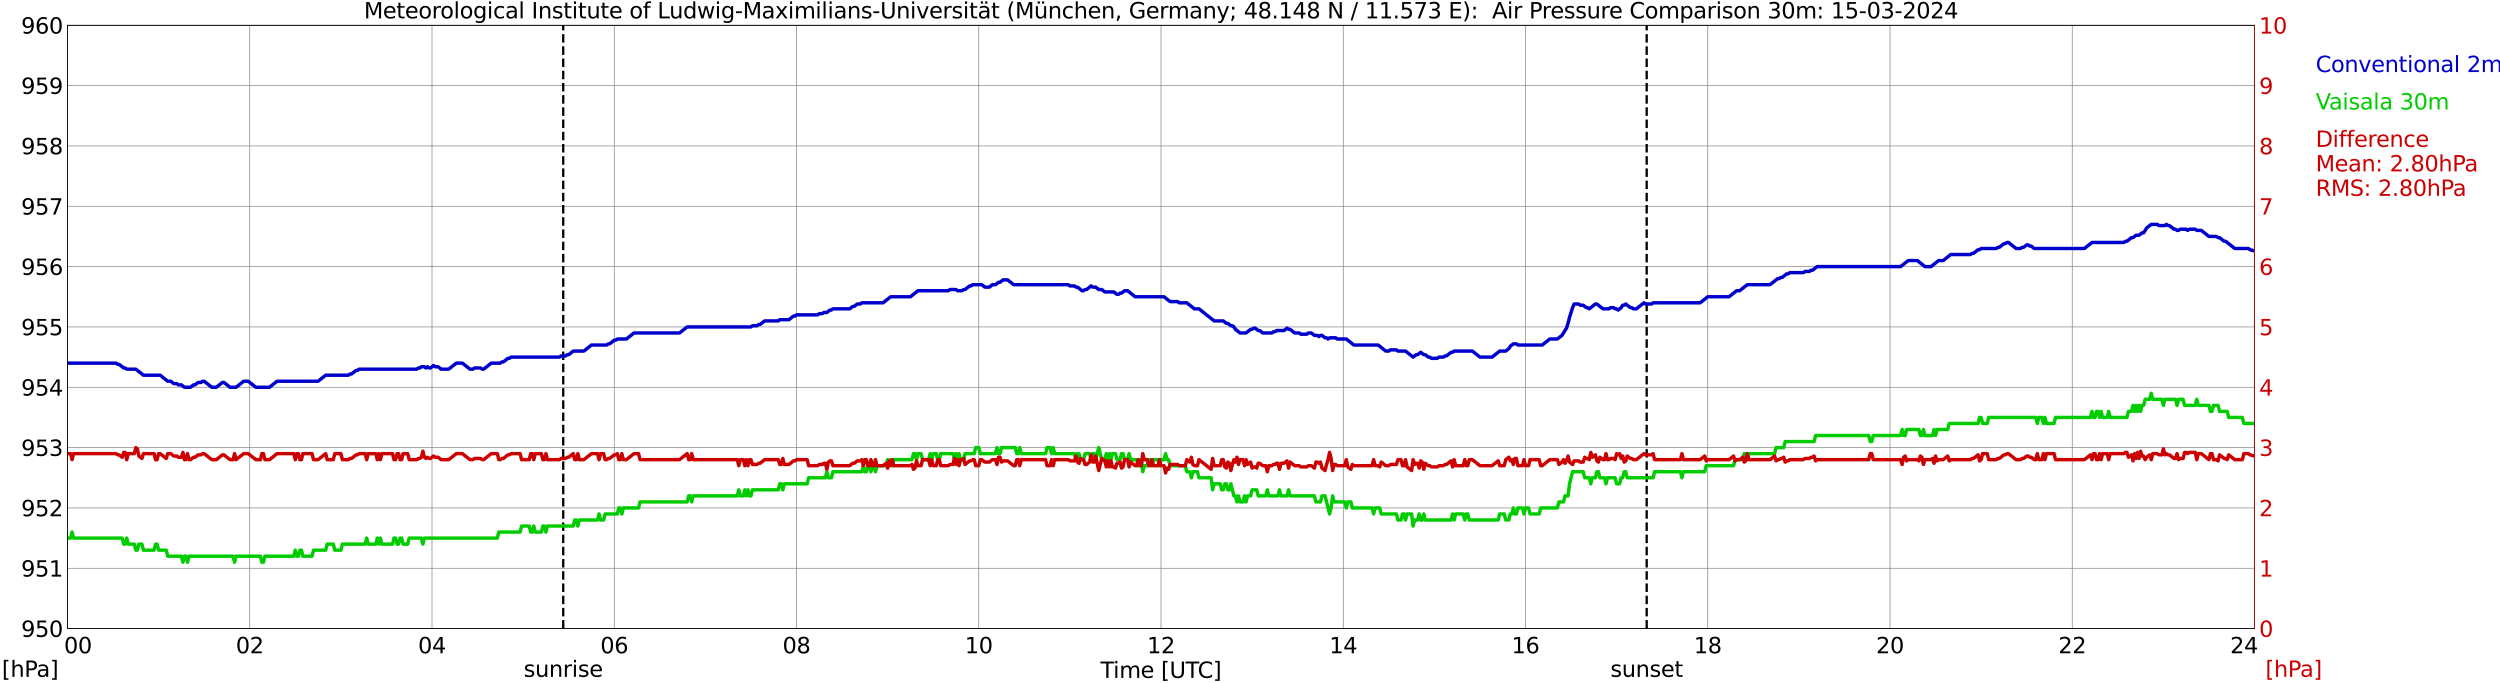 <?xml version="1.0" encoding="utf-8" standalone="no"?>
<!DOCTYPE svg PUBLIC "-//W3C//DTD SVG 1.1//EN"
  "http://www.w3.org/Graphics/SVG/1.1/DTD/svg11.dtd">
<svg xmlns:xlink="http://www.w3.org/1999/xlink" width="1085.4pt" height="296.64pt" viewBox="0 0 1085.4 296.64" xmlns="http://www.w3.org/2000/svg" version="1.1">
 <defs>
  <style type="text/css">*{stroke-linejoin: round; stroke-linecap: butt}</style>
 </defs>
 <g id="figure_1">
  <g id="patch_1">
   <path d="M 0 296.64 
L 1085.4 296.64 
L 1085.4 0 
L 0 0 
z
" style="fill: #ffffff"/>
  </g>
  <g id="axes_1">
   <g id="patch_2">
    <path d="M 29.306 272.909 
L 978.814 272.909 
L 978.814 10.976 
L 29.306 10.976 
z
" style="fill: #ffffff"/>
   </g>
   <g id="patch_3">
    <path d="M 978.814 272.909 
L 978.814 272.909 
L 978.814 10.976 
L 978.814 10.976 
z
" clip-path="url(#p3d034f40f1)" style="fill: #d3d3d3; opacity: 0.25; stroke: #d3d3d3; stroke-linejoin: miter"/>
   </g>
   <g id="matplotlib.axis_1">
    <g id="xtick_1">
     <g id="line2d_1">
      <path d="M 29.306 272.909 
L 29.306 10.976 
" clip-path="url(#p3d034f40f1)" style="fill: none; stroke: #808080; stroke-width: 0.3; stroke-linecap: square"/>
     </g>
     <g id="line2d_2"/>
     <g id="text_1">
      <!--    00 -->
      <g transform="translate(18.733 283.627) scale(0.095 -0.095)">
       <defs>
        <path id="DejaVuSans-20" transform="scale(0.016)"/>
        <path id="DejaVuSans-30" d="M 2034 4250 
Q 1547 4250 1301 3770 
Q 1056 3291 1056 2328 
Q 1056 1369 1301 889 
Q 1547 409 2034 409 
Q 2525 409 2770 889 
Q 3016 1369 3016 2328 
Q 3016 3291 2770 3770 
Q 2525 4250 2034 4250 
z
M 2034 4750 
Q 2819 4750 3233 4129 
Q 3647 3509 3647 2328 
Q 3647 1150 3233 529 
Q 2819 -91 2034 -91 
Q 1250 -91 836 529 
Q 422 1150 422 2328 
Q 422 3509 836 4129 
Q 1250 4750 2034 4750 
z
" transform="scale(0.016)"/>
       </defs>
       <use xlink:href="#DejaVuSans-20"/>
       <use xlink:href="#DejaVuSans-20" transform="translate(31.787 0)"/>
       <use xlink:href="#DejaVuSans-20" transform="translate(63.574 0)"/>
       <use xlink:href="#DejaVuSans-30" transform="translate(95.361 0)"/>
       <use xlink:href="#DejaVuSans-30" transform="translate(158.984 0)"/>
      </g>
     </g>
    </g>
    <g id="xtick_2">
     <g id="line2d_3">
      <path d="M 108.431 272.909 
L 108.431 10.976 
" clip-path="url(#p3d034f40f1)" style="fill: none; stroke: #808080; stroke-width: 0.3; stroke-linecap: square"/>
     </g>
     <g id="line2d_4"/>
     <g id="text_2">
      <!-- 02 -->
      <g transform="translate(102.387 283.627) scale(0.095 -0.095)">
       <defs>
        <path id="DejaVuSans-32" d="M 1228 531 
L 3431 531 
L 3431 0 
L 469 0 
L 469 531 
Q 828 903 1448 1529 
Q 2069 2156 2228 2338 
Q 2531 2678 2651 2914 
Q 2772 3150 2772 3378 
Q 2772 3750 2511 3984 
Q 2250 4219 1831 4219 
Q 1534 4219 1204 4116 
Q 875 4013 500 3803 
L 500 4441 
Q 881 4594 1212 4672 
Q 1544 4750 1819 4750 
Q 2544 4750 2975 4387 
Q 3406 4025 3406 3419 
Q 3406 3131 3298 2873 
Q 3191 2616 2906 2266 
Q 2828 2175 2409 1742 
Q 1991 1309 1228 531 
z
" transform="scale(0.016)"/>
       </defs>
       <use xlink:href="#DejaVuSans-30"/>
       <use xlink:href="#DejaVuSans-32" transform="translate(63.623 0)"/>
      </g>
     </g>
    </g>
    <g id="xtick_3">
     <g id="line2d_5">
      <path d="M 187.557 272.909 
L 187.557 10.976 
" clip-path="url(#p3d034f40f1)" style="fill: none; stroke: #808080; stroke-width: 0.3; stroke-linecap: square"/>
     </g>
     <g id="line2d_6"/>
     <g id="text_3">
      <!-- 04 -->
      <g transform="translate(181.513 283.627) scale(0.095 -0.095)">
       <defs>
        <path id="DejaVuSans-34" d="M 2419 4116 
L 825 1625 
L 2419 1625 
L 2419 4116 
z
M 2253 4666 
L 3047 4666 
L 3047 1625 
L 3713 1625 
L 3713 1100 
L 3047 1100 
L 3047 0 
L 2419 0 
L 2419 1100 
L 313 1100 
L 313 1709 
L 2253 4666 
z
" transform="scale(0.016)"/>
       </defs>
       <use xlink:href="#DejaVuSans-30"/>
       <use xlink:href="#DejaVuSans-34" transform="translate(63.623 0)"/>
      </g>
     </g>
    </g>
    <g id="xtick_4">
     <g id="line2d_7">
      <path d="M 266.683 272.909 
L 266.683 10.976 
" clip-path="url(#p3d034f40f1)" style="fill: none; stroke: #808080; stroke-width: 0.3; stroke-linecap: square"/>
     </g>
     <g id="line2d_8"/>
     <g id="text_4">
      <!-- 06 -->
      <g transform="translate(260.638 283.627) scale(0.095 -0.095)">
       <defs>
        <path id="DejaVuSans-36" d="M 2113 2584 
Q 1688 2584 1439 2293 
Q 1191 2003 1191 1497 
Q 1191 994 1439 701 
Q 1688 409 2113 409 
Q 2538 409 2786 701 
Q 3034 994 3034 1497 
Q 3034 2003 2786 2293 
Q 2538 2584 2113 2584 
z
M 3366 4563 
L 3366 3988 
Q 3128 4100 2886 4159 
Q 2644 4219 2406 4219 
Q 1781 4219 1451 3797 
Q 1122 3375 1075 2522 
Q 1259 2794 1537 2939 
Q 1816 3084 2150 3084 
Q 2853 3084 3261 2657 
Q 3669 2231 3669 1497 
Q 3669 778 3244 343 
Q 2819 -91 2113 -91 
Q 1303 -91 875 529 
Q 447 1150 447 2328 
Q 447 3434 972 4092 
Q 1497 4750 2381 4750 
Q 2619 4750 2861 4703 
Q 3103 4656 3366 4563 
z
" transform="scale(0.016)"/>
       </defs>
       <use xlink:href="#DejaVuSans-30"/>
       <use xlink:href="#DejaVuSans-36" transform="translate(63.623 0)"/>
      </g>
     </g>
    </g>
    <g id="xtick_5">
     <g id="line2d_9">
      <path d="M 345.808 272.909 
L 345.808 10.976 
" clip-path="url(#p3d034f40f1)" style="fill: none; stroke: #808080; stroke-width: 0.3; stroke-linecap: square"/>
     </g>
     <g id="line2d_10"/>
     <g id="text_5">
      <!-- 08 -->
      <g transform="translate(339.764 283.627) scale(0.095 -0.095)">
       <defs>
        <path id="DejaVuSans-38" d="M 2034 2216 
Q 1584 2216 1326 1975 
Q 1069 1734 1069 1313 
Q 1069 891 1326 650 
Q 1584 409 2034 409 
Q 2484 409 2743 651 
Q 3003 894 3003 1313 
Q 3003 1734 2745 1975 
Q 2488 2216 2034 2216 
z
M 1403 2484 
Q 997 2584 770 2862 
Q 544 3141 544 3541 
Q 544 4100 942 4425 
Q 1341 4750 2034 4750 
Q 2731 4750 3128 4425 
Q 3525 4100 3525 3541 
Q 3525 3141 3298 2862 
Q 3072 2584 2669 2484 
Q 3125 2378 3379 2068 
Q 3634 1759 3634 1313 
Q 3634 634 3220 271 
Q 2806 -91 2034 -91 
Q 1263 -91 848 271 
Q 434 634 434 1313 
Q 434 1759 690 2068 
Q 947 2378 1403 2484 
z
M 1172 3481 
Q 1172 3119 1398 2916 
Q 1625 2713 2034 2713 
Q 2441 2713 2670 2916 
Q 2900 3119 2900 3481 
Q 2900 3844 2670 4047 
Q 2441 4250 2034 4250 
Q 1625 4250 1398 4047 
Q 1172 3844 1172 3481 
z
" transform="scale(0.016)"/>
       </defs>
       <use xlink:href="#DejaVuSans-30"/>
       <use xlink:href="#DejaVuSans-38" transform="translate(63.623 0)"/>
      </g>
     </g>
    </g>
    <g id="xtick_6">
     <g id="line2d_11">
      <path d="M 424.934 272.909 
L 424.934 10.976 
" clip-path="url(#p3d034f40f1)" style="fill: none; stroke: #808080; stroke-width: 0.3; stroke-linecap: square"/>
     </g>
     <g id="line2d_12"/>
     <g id="text_6">
      <!-- 10 -->
      <g transform="translate(418.89 283.627) scale(0.095 -0.095)">
       <defs>
        <path id="DejaVuSans-31" d="M 794 531 
L 1825 531 
L 1825 4091 
L 703 3866 
L 703 4441 
L 1819 4666 
L 2450 4666 
L 2450 531 
L 3481 531 
L 3481 0 
L 794 0 
L 794 531 
z
" transform="scale(0.016)"/>
       </defs>
       <use xlink:href="#DejaVuSans-31"/>
       <use xlink:href="#DejaVuSans-30" transform="translate(63.623 0)"/>
      </g>
     </g>
    </g>
    <g id="xtick_7">
     <g id="line2d_13">
      <path d="M 504.06 272.909 
L 504.06 10.976 
" clip-path="url(#p3d034f40f1)" style="fill: none; stroke: #808080; stroke-width: 0.3; stroke-linecap: square"/>
     </g>
     <g id="line2d_14"/>
     <g id="text_7">
      <!-- 12 -->
      <g transform="translate(498.015 283.627) scale(0.095 -0.095)">
       <use xlink:href="#DejaVuSans-31"/>
       <use xlink:href="#DejaVuSans-32" transform="translate(63.623 0)"/>
      </g>
     </g>
    </g>
    <g id="xtick_8">
     <g id="line2d_15">
      <path d="M 583.185 272.909 
L 583.185 10.976 
" clip-path="url(#p3d034f40f1)" style="fill: none; stroke: #808080; stroke-width: 0.3; stroke-linecap: square"/>
     </g>
     <g id="line2d_16"/>
     <g id="text_8">
      <!-- 14 -->
      <g transform="translate(577.141 283.627) scale(0.095 -0.095)">
       <use xlink:href="#DejaVuSans-31"/>
       <use xlink:href="#DejaVuSans-34" transform="translate(63.623 0)"/>
      </g>
     </g>
    </g>
    <g id="xtick_9">
     <g id="line2d_17">
      <path d="M 662.311 272.909 
L 662.311 10.976 
" clip-path="url(#p3d034f40f1)" style="fill: none; stroke: #808080; stroke-width: 0.3; stroke-linecap: square"/>
     </g>
     <g id="line2d_18"/>
     <g id="text_9">
      <!-- 16 -->
      <g transform="translate(656.267 283.627) scale(0.095 -0.095)">
       <use xlink:href="#DejaVuSans-31"/>
       <use xlink:href="#DejaVuSans-36" transform="translate(63.623 0)"/>
      </g>
     </g>
    </g>
    <g id="xtick_10">
     <g id="line2d_19">
      <path d="M 741.437 272.909 
L 741.437 10.976 
" clip-path="url(#p3d034f40f1)" style="fill: none; stroke: #808080; stroke-width: 0.3; stroke-linecap: square"/>
     </g>
     <g id="line2d_20"/>
     <g id="text_10">
      <!-- 18 -->
      <g transform="translate(735.392 283.627) scale(0.095 -0.095)">
       <use xlink:href="#DejaVuSans-31"/>
       <use xlink:href="#DejaVuSans-38" transform="translate(63.623 0)"/>
      </g>
     </g>
    </g>
    <g id="xtick_11">
     <g id="line2d_21">
      <path d="M 820.562 272.909 
L 820.562 10.976 
" clip-path="url(#p3d034f40f1)" style="fill: none; stroke: #808080; stroke-width: 0.3; stroke-linecap: square"/>
     </g>
     <g id="line2d_22"/>
     <g id="text_11">
      <!-- 20 -->
      <g transform="translate(814.518 283.627) scale(0.095 -0.095)">
       <use xlink:href="#DejaVuSans-32"/>
       <use xlink:href="#DejaVuSans-30" transform="translate(63.623 0)"/>
      </g>
     </g>
    </g>
    <g id="xtick_12">
     <g id="line2d_23">
      <path d="M 899.688 272.909 
L 899.688 10.976 
" clip-path="url(#p3d034f40f1)" style="fill: none; stroke: #808080; stroke-width: 0.3; stroke-linecap: square"/>
     </g>
     <g id="line2d_24"/>
     <g id="text_12">
      <!-- 22 -->
      <g transform="translate(893.644 283.627) scale(0.095 -0.095)">
       <use xlink:href="#DejaVuSans-32"/>
       <use xlink:href="#DejaVuSans-32" transform="translate(63.623 0)"/>
      </g>
     </g>
    </g>
    <g id="xtick_13">
     <g id="line2d_25">
      <path d="M 978.814 272.909 
L 978.814 10.976 
" clip-path="url(#p3d034f40f1)" style="fill: none; stroke: #808080; stroke-width: 0.3; stroke-linecap: square"/>
     </g>
     <g id="line2d_26"/>
     <g id="text_13">
      <!-- 24    -->
      <g transform="translate(968.241 283.627) scale(0.095 -0.095)">
       <use xlink:href="#DejaVuSans-32"/>
       <use xlink:href="#DejaVuSans-34" transform="translate(63.623 0)"/>
       <use xlink:href="#DejaVuSans-20" transform="translate(127.246 0)"/>
       <use xlink:href="#DejaVuSans-20" transform="translate(159.033 0)"/>
       <use xlink:href="#DejaVuSans-20" transform="translate(190.82 0)"/>
      </g>
     </g>
    </g>
    <g id="text_14">
     <!-- Time [UTC] -->
     <g transform="translate(477.806 294.322) scale(0.095 -0.095)">
      <defs>
       <path id="DejaVuSans-54" d="M -19 4666 
L 3928 4666 
L 3928 4134 
L 2272 4134 
L 2272 0 
L 1638 0 
L 1638 4134 
L -19 4134 
L -19 4666 
z
" transform="scale(0.016)"/>
       <path id="DejaVuSans-69" d="M 603 3500 
L 1178 3500 
L 1178 0 
L 603 0 
L 603 3500 
z
M 603 4863 
L 1178 4863 
L 1178 4134 
L 603 4134 
L 603 4863 
z
" transform="scale(0.016)"/>
       <path id="DejaVuSans-6d" d="M 3328 2828 
Q 3544 3216 3844 3400 
Q 4144 3584 4550 3584 
Q 5097 3584 5394 3201 
Q 5691 2819 5691 2113 
L 5691 0 
L 5113 0 
L 5113 2094 
Q 5113 2597 4934 2840 
Q 4756 3084 4391 3084 
Q 3944 3084 3684 2787 
Q 3425 2491 3425 1978 
L 3425 0 
L 2847 0 
L 2847 2094 
Q 2847 2600 2669 2842 
Q 2491 3084 2119 3084 
Q 1678 3084 1418 2786 
Q 1159 2488 1159 1978 
L 1159 0 
L 581 0 
L 581 3500 
L 1159 3500 
L 1159 2956 
Q 1356 3278 1631 3431 
Q 1906 3584 2284 3584 
Q 2666 3584 2933 3390 
Q 3200 3197 3328 2828 
z
" transform="scale(0.016)"/>
       <path id="DejaVuSans-65" d="M 3597 1894 
L 3597 1613 
L 953 1613 
Q 991 1019 1311 708 
Q 1631 397 2203 397 
Q 2534 397 2845 478 
Q 3156 559 3463 722 
L 3463 178 
Q 3153 47 2828 -22 
Q 2503 -91 2169 -91 
Q 1331 -91 842 396 
Q 353 884 353 1716 
Q 353 2575 817 3079 
Q 1281 3584 2069 3584 
Q 2775 3584 3186 3129 
Q 3597 2675 3597 1894 
z
M 3022 2063 
Q 3016 2534 2758 2815 
Q 2500 3097 2075 3097 
Q 1594 3097 1305 2825 
Q 1016 2553 972 2059 
L 3022 2063 
z
" transform="scale(0.016)"/>
       <path id="DejaVuSans-5b" d="M 550 4863 
L 1875 4863 
L 1875 4416 
L 1125 4416 
L 1125 -397 
L 1875 -397 
L 1875 -844 
L 550 -844 
L 550 4863 
z
" transform="scale(0.016)"/>
       <path id="DejaVuSans-55" d="M 556 4666 
L 1191 4666 
L 1191 1831 
Q 1191 1081 1462 751 
Q 1734 422 2344 422 
Q 2950 422 3222 751 
Q 3494 1081 3494 1831 
L 3494 4666 
L 4128 4666 
L 4128 1753 
Q 4128 841 3676 375 
Q 3225 -91 2344 -91 
Q 1459 -91 1007 375 
Q 556 841 556 1753 
L 556 4666 
z
" transform="scale(0.016)"/>
       <path id="DejaVuSans-43" d="M 4122 4306 
L 4122 3641 
Q 3803 3938 3442 4084 
Q 3081 4231 2675 4231 
Q 1875 4231 1450 3742 
Q 1025 3253 1025 2328 
Q 1025 1406 1450 917 
Q 1875 428 2675 428 
Q 3081 428 3442 575 
Q 3803 722 4122 1019 
L 4122 359 
Q 3791 134 3420 21 
Q 3050 -91 2638 -91 
Q 1578 -91 968 557 
Q 359 1206 359 2328 
Q 359 3453 968 4101 
Q 1578 4750 2638 4750 
Q 3056 4750 3426 4639 
Q 3797 4528 4122 4306 
z
" transform="scale(0.016)"/>
       <path id="DejaVuSans-5d" d="M 1947 4863 
L 1947 -844 
L 622 -844 
L 622 -397 
L 1369 -397 
L 1369 4416 
L 622 4416 
L 622 4863 
L 1947 4863 
z
" transform="scale(0.016)"/>
      </defs>
      <use xlink:href="#DejaVuSans-54"/>
      <use xlink:href="#DejaVuSans-69" transform="translate(57.959 0)"/>
      <use xlink:href="#DejaVuSans-6d" transform="translate(85.742 0)"/>
      <use xlink:href="#DejaVuSans-65" transform="translate(183.154 0)"/>
      <use xlink:href="#DejaVuSans-20" transform="translate(244.678 0)"/>
      <use xlink:href="#DejaVuSans-5b" transform="translate(276.465 0)"/>
      <use xlink:href="#DejaVuSans-55" transform="translate(315.479 0)"/>
      <use xlink:href="#DejaVuSans-54" transform="translate(388.672 0)"/>
      <use xlink:href="#DejaVuSans-43" transform="translate(443.881 0)"/>
      <use xlink:href="#DejaVuSans-5d" transform="translate(513.705 0)"/>
     </g>
    </g>
   </g>
   <g id="matplotlib.axis_2">
    <g id="ytick_1">
     <g id="line2d_27">
      <path d="M 29.306 272.909 
L 978.814 272.909 
" clip-path="url(#p3d034f40f1)" style="fill: none; stroke: #808080; stroke-width: 0.3; stroke-linecap: square"/>
     </g>
     <g id="line2d_28"/>
     <g id="text_15">
      <!-- 950 -->
      <g transform="translate(9.173 276.518) scale(0.095 -0.095)">
       <defs>
        <path id="DejaVuSans-39" d="M 703 97 
L 703 672 
Q 941 559 1184 500 
Q 1428 441 1663 441 
Q 2288 441 2617 861 
Q 2947 1281 2994 2138 
Q 2813 1869 2534 1725 
Q 2256 1581 1919 1581 
Q 1219 1581 811 2004 
Q 403 2428 403 3163 
Q 403 3881 828 4315 
Q 1253 4750 1959 4750 
Q 2769 4750 3195 4129 
Q 3622 3509 3622 2328 
Q 3622 1225 3098 567 
Q 2575 -91 1691 -91 
Q 1453 -91 1209 -44 
Q 966 3 703 97 
z
M 1959 2075 
Q 2384 2075 2632 2365 
Q 2881 2656 2881 3163 
Q 2881 3666 2632 3958 
Q 2384 4250 1959 4250 
Q 1534 4250 1286 3958 
Q 1038 3666 1038 3163 
Q 1038 2656 1286 2365 
Q 1534 2075 1959 2075 
z
" transform="scale(0.016)"/>
        <path id="DejaVuSans-35" d="M 691 4666 
L 3169 4666 
L 3169 4134 
L 1269 4134 
L 1269 2991 
Q 1406 3038 1543 3061 
Q 1681 3084 1819 3084 
Q 2600 3084 3056 2656 
Q 3513 2228 3513 1497 
Q 3513 744 3044 326 
Q 2575 -91 1722 -91 
Q 1428 -91 1123 -41 
Q 819 9 494 109 
L 494 744 
Q 775 591 1075 516 
Q 1375 441 1709 441 
Q 2250 441 2565 725 
Q 2881 1009 2881 1497 
Q 2881 1984 2565 2268 
Q 2250 2553 1709 2553 
Q 1456 2553 1204 2497 
Q 953 2441 691 2322 
L 691 4666 
z
" transform="scale(0.016)"/>
       </defs>
       <use xlink:href="#DejaVuSans-39"/>
       <use xlink:href="#DejaVuSans-35" transform="translate(63.623 0)"/>
       <use xlink:href="#DejaVuSans-30" transform="translate(127.246 0)"/>
      </g>
     </g>
    </g>
    <g id="ytick_2">
     <g id="line2d_29">
      <path d="M 29.306 246.715 
L 978.814 246.715 
" clip-path="url(#p3d034f40f1)" style="fill: none; stroke: #808080; stroke-width: 0.3; stroke-linecap: square"/>
     </g>
     <g id="line2d_30"/>
     <g id="text_16">
      <!-- 951 -->
      <g transform="translate(9.173 250.325) scale(0.095 -0.095)">
       <use xlink:href="#DejaVuSans-39"/>
       <use xlink:href="#DejaVuSans-35" transform="translate(63.623 0)"/>
       <use xlink:href="#DejaVuSans-31" transform="translate(127.246 0)"/>
      </g>
     </g>
    </g>
    <g id="ytick_3">
     <g id="line2d_31">
      <path d="M 29.306 220.522 
L 978.814 220.522 
" clip-path="url(#p3d034f40f1)" style="fill: none; stroke: #808080; stroke-width: 0.3; stroke-linecap: square"/>
     </g>
     <g id="line2d_32"/>
     <g id="text_17">
      <!-- 952 -->
      <g transform="translate(9.173 224.131) scale(0.095 -0.095)">
       <use xlink:href="#DejaVuSans-39"/>
       <use xlink:href="#DejaVuSans-35" transform="translate(63.623 0)"/>
       <use xlink:href="#DejaVuSans-32" transform="translate(127.246 0)"/>
      </g>
     </g>
    </g>
    <g id="ytick_4">
     <g id="line2d_33">
      <path d="M 29.306 194.329 
L 978.814 194.329 
" clip-path="url(#p3d034f40f1)" style="fill: none; stroke: #808080; stroke-width: 0.3; stroke-linecap: square"/>
     </g>
     <g id="line2d_34"/>
     <g id="text_18">
      <!-- 953 -->
      <g transform="translate(9.173 197.938) scale(0.095 -0.095)">
       <defs>
        <path id="DejaVuSans-33" d="M 2597 2516 
Q 3050 2419 3304 2112 
Q 3559 1806 3559 1356 
Q 3559 666 3084 287 
Q 2609 -91 1734 -91 
Q 1441 -91 1130 -33 
Q 819 25 488 141 
L 488 750 
Q 750 597 1062 519 
Q 1375 441 1716 441 
Q 2309 441 2620 675 
Q 2931 909 2931 1356 
Q 2931 1769 2642 2001 
Q 2353 2234 1838 2234 
L 1294 2234 
L 1294 2753 
L 1863 2753 
Q 2328 2753 2575 2939 
Q 2822 3125 2822 3475 
Q 2822 3834 2567 4026 
Q 2313 4219 1838 4219 
Q 1578 4219 1281 4162 
Q 984 4106 628 3988 
L 628 4550 
Q 988 4650 1302 4700 
Q 1616 4750 1894 4750 
Q 2613 4750 3031 4423 
Q 3450 4097 3450 3541 
Q 3450 3153 3228 2886 
Q 3006 2619 2597 2516 
z
" transform="scale(0.016)"/>
       </defs>
       <use xlink:href="#DejaVuSans-39"/>
       <use xlink:href="#DejaVuSans-35" transform="translate(63.623 0)"/>
       <use xlink:href="#DejaVuSans-33" transform="translate(127.246 0)"/>
      </g>
     </g>
    </g>
    <g id="ytick_5">
     <g id="line2d_35">
      <path d="M 29.306 168.136 
L 978.814 168.136 
" clip-path="url(#p3d034f40f1)" style="fill: none; stroke: #808080; stroke-width: 0.3; stroke-linecap: square"/>
     </g>
     <g id="line2d_36"/>
     <g id="text_19">
      <!-- 954 -->
      <g transform="translate(9.173 171.745) scale(0.095 -0.095)">
       <use xlink:href="#DejaVuSans-39"/>
       <use xlink:href="#DejaVuSans-35" transform="translate(63.623 0)"/>
       <use xlink:href="#DejaVuSans-34" transform="translate(127.246 0)"/>
      </g>
     </g>
    </g>
    <g id="ytick_6">
     <g id="line2d_37">
      <path d="M 29.306 141.942 
L 978.814 141.942 
" clip-path="url(#p3d034f40f1)" style="fill: none; stroke: #808080; stroke-width: 0.3; stroke-linecap: square"/>
     </g>
     <g id="line2d_38"/>
     <g id="text_20">
      <!-- 955 -->
      <g transform="translate(9.173 145.551) scale(0.095 -0.095)">
       <use xlink:href="#DejaVuSans-39"/>
       <use xlink:href="#DejaVuSans-35" transform="translate(63.623 0)"/>
       <use xlink:href="#DejaVuSans-35" transform="translate(127.246 0)"/>
      </g>
     </g>
    </g>
    <g id="ytick_7">
     <g id="line2d_39">
      <path d="M 29.306 115.749 
L 978.814 115.749 
" clip-path="url(#p3d034f40f1)" style="fill: none; stroke: #808080; stroke-width: 0.3; stroke-linecap: square"/>
     </g>
     <g id="line2d_40"/>
     <g id="text_21">
      <!-- 956 -->
      <g transform="translate(9.173 119.358) scale(0.095 -0.095)">
       <use xlink:href="#DejaVuSans-39"/>
       <use xlink:href="#DejaVuSans-35" transform="translate(63.623 0)"/>
       <use xlink:href="#DejaVuSans-36" transform="translate(127.246 0)"/>
      </g>
     </g>
    </g>
    <g id="ytick_8">
     <g id="line2d_41">
      <path d="M 29.306 89.556 
L 978.814 89.556 
" clip-path="url(#p3d034f40f1)" style="fill: none; stroke: #808080; stroke-width: 0.3; stroke-linecap: square"/>
     </g>
     <g id="line2d_42"/>
     <g id="text_22">
      <!-- 957 -->
      <g transform="translate(9.173 93.165) scale(0.095 -0.095)">
       <defs>
        <path id="DejaVuSans-37" d="M 525 4666 
L 3525 4666 
L 3525 4397 
L 1831 0 
L 1172 0 
L 2766 4134 
L 525 4134 
L 525 4666 
z
" transform="scale(0.016)"/>
       </defs>
       <use xlink:href="#DejaVuSans-39"/>
       <use xlink:href="#DejaVuSans-35" transform="translate(63.623 0)"/>
       <use xlink:href="#DejaVuSans-37" transform="translate(127.246 0)"/>
      </g>
     </g>
    </g>
    <g id="ytick_9">
     <g id="line2d_43">
      <path d="M 29.306 63.362 
L 978.814 63.362 
" clip-path="url(#p3d034f40f1)" style="fill: none; stroke: #808080; stroke-width: 0.3; stroke-linecap: square"/>
     </g>
     <g id="line2d_44"/>
     <g id="text_23">
      <!-- 958 -->
      <g transform="translate(9.173 66.972) scale(0.095 -0.095)">
       <use xlink:href="#DejaVuSans-39"/>
       <use xlink:href="#DejaVuSans-35" transform="translate(63.623 0)"/>
       <use xlink:href="#DejaVuSans-38" transform="translate(127.246 0)"/>
      </g>
     </g>
    </g>
    <g id="ytick_10">
     <g id="line2d_45">
      <path d="M 29.306 37.169 
L 978.814 37.169 
" clip-path="url(#p3d034f40f1)" style="fill: none; stroke: #808080; stroke-width: 0.3; stroke-linecap: square"/>
     </g>
     <g id="line2d_46"/>
     <g id="text_24">
      <!-- 959 -->
      <g transform="translate(9.173 40.778) scale(0.095 -0.095)">
       <use xlink:href="#DejaVuSans-39"/>
       <use xlink:href="#DejaVuSans-35" transform="translate(63.623 0)"/>
       <use xlink:href="#DejaVuSans-39" transform="translate(127.246 0)"/>
      </g>
     </g>
    </g>
    <g id="ytick_11">
     <g id="line2d_47">
      <path d="M 29.306 10.976 
L 978.814 10.976 
" clip-path="url(#p3d034f40f1)" style="fill: none; stroke: #808080; stroke-width: 0.3; stroke-linecap: square"/>
     </g>
     <g id="line2d_48"/>
     <g id="text_25">
      <!-- 960 -->
      <g transform="translate(9.173 14.585) scale(0.095 -0.095)">
       <use xlink:href="#DejaVuSans-39"/>
       <use xlink:href="#DejaVuSans-36" transform="translate(63.623 0)"/>
       <use xlink:href="#DejaVuSans-30" transform="translate(127.246 0)"/>
      </g>
     </g>
    </g>
   </g>
   <g id="line2d_49">
    <path d="M 244.528 272.909 
L 244.528 10.976 
" clip-path="url(#p3d034f40f1)" style="fill: none; stroke-dasharray: 3.7,1.6; stroke-dashoffset: 0; stroke: #000000"/>
   </g>
   <g id="line2d_50">
    <path d="M 714.93 272.909 
L 714.93 10.976 
" clip-path="url(#p3d034f40f1)" style="fill: none; stroke-dasharray: 3.7,1.6; stroke-dashoffset: 0; stroke: #000000"/>
   </g>
   <g id="line2d_51">
    <path d="M 29.306 157.658 
L 50.406 157.658 
L 51.065 158.182 
L 51.725 158.182 
L 53.703 159.754 
L 54.362 159.754 
L 55.022 160.278 
L 58.978 160.278 
L 62.275 162.897 
L 69.528 162.897 
L 72.825 165.516 
L 74.144 165.516 
L 75.462 166.564 
L 76.781 166.564 
L 77.441 167.088 
L 78.759 167.088 
L 80.078 168.136 
L 82.716 168.136 
L 84.034 167.088 
L 84.694 167.088 
L 86.013 166.04 
L 87.331 166.04 
L 87.991 165.516 
L 88.65 165.516 
L 91.947 168.136 
L 93.925 168.136 
L 96.563 166.04 
L 97.222 166.04 
L 99.86 168.136 
L 102.497 168.136 
L 105.794 165.516 
L 107.772 165.516 
L 111.069 168.136 
L 117.003 168.136 
L 120.3 165.516 
L 138.104 165.516 
L 141.4 162.897 
L 151.291 162.897 
L 151.951 162.373 
L 152.61 162.373 
L 154.588 160.801 
L 155.247 160.801 
L 155.907 160.278 
L 180.963 160.278 
L 181.623 159.754 
L 182.282 159.754 
L 182.941 159.23 
L 184.26 159.23 
L 184.92 159.754 
L 185.579 159.23 
L 186.238 159.754 
L 186.898 159.754 
L 188.216 158.706 
L 188.876 159.23 
L 190.195 159.23 
L 191.513 160.278 
L 194.81 160.278 
L 198.107 157.658 
L 200.745 157.658 
L 204.042 160.278 
L 205.36 160.278 
L 206.02 159.754 
L 208.657 159.754 
L 209.317 160.278 
L 209.976 160.278 
L 213.273 157.658 
L 217.229 157.658 
L 217.889 157.134 
L 218.548 157.134 
L 220.526 155.563 
L 221.186 155.563 
L 221.845 155.039 
L 242.945 155.039 
L 243.604 154.515 
L 245.583 154.515 
L 246.242 153.991 
L 246.901 153.991 
L 248.88 152.42 
L 253.495 152.42 
L 256.792 149.8 
L 263.386 149.8 
L 264.045 149.276 
L 264.705 149.276 
L 266.683 147.705 
L 267.342 147.705 
L 268.002 147.181 
L 271.958 147.181 
L 275.255 144.562 
L 295.036 144.562 
L 298.333 141.942 
L 326.027 141.942 
L 326.686 141.418 
L 328.665 141.418 
L 329.324 140.895 
L 329.983 140.895 
L 331.961 139.323 
L 337.896 139.323 
L 338.555 138.799 
L 342.512 138.799 
L 344.49 137.227 
L 345.149 137.227 
L 345.808 136.704 
L 355.04 136.704 
L 355.699 136.18 
L 357.018 136.18 
L 357.677 135.656 
L 358.996 135.656 
L 360.315 134.608 
L 360.974 134.608 
L 361.634 134.084 
L 368.887 134.084 
L 370.206 133.037 
L 370.865 133.037 
L 372.184 131.989 
L 373.502 131.989 
L 374.162 131.465 
L 383.393 131.465 
L 386.69 128.846 
L 395.262 128.846 
L 398.559 126.226 
L 411.746 126.226 
L 412.406 125.702 
L 415.043 125.702 
L 415.703 126.226 
L 417.681 126.226 
L 418.34 125.702 
L 419 125.702 
L 420.978 124.131 
L 421.637 124.131 
L 422.297 123.607 
L 426.253 123.607 
L 427.572 124.655 
L 429.55 124.655 
L 430.869 123.607 
L 432.187 123.607 
L 433.506 122.559 
L 434.165 122.559 
L 435.484 121.511 
L 437.462 121.511 
L 440.1 123.607 
L 463.838 123.607 
L 464.497 124.131 
L 466.475 124.131 
L 467.134 124.655 
L 467.794 124.655 
L 469.772 126.226 
L 470.431 126.226 
L 471.091 125.702 
L 471.75 125.702 
L 473.728 124.131 
L 474.388 124.655 
L 475.706 124.655 
L 477.025 125.702 
L 478.344 125.702 
L 479.663 126.75 
L 483.619 126.75 
L 484.938 127.798 
L 485.597 127.798 
L 486.256 127.274 
L 486.916 127.274 
L 488.235 126.226 
L 489.553 126.226 
L 492.85 128.846 
L 505.379 128.846 
L 508.016 130.941 
L 511.313 130.941 
L 511.972 131.465 
L 515.269 131.465 
L 518.566 134.084 
L 520.544 134.084 
L 527.138 139.323 
L 531.094 139.323 
L 532.413 140.371 
L 533.073 140.371 
L 534.391 141.418 
L 535.051 141.418 
L 535.71 141.942 
L 536.369 142.99 
L 538.348 144.562 
L 540.985 144.562 
L 542.963 142.99 
L 543.623 142.99 
L 544.282 142.466 
L 544.941 142.466 
L 546.26 143.514 
L 546.919 143.514 
L 548.238 144.562 
L 552.195 144.562 
L 552.854 144.038 
L 553.513 144.038 
L 554.173 143.514 
L 557.47 143.514 
L 558.788 142.466 
L 559.448 142.99 
L 560.107 142.99 
L 562.085 144.562 
L 564.063 144.562 
L 564.723 145.085 
L 567.36 145.085 
L 568.02 144.562 
L 569.338 144.562 
L 570.657 145.609 
L 571.976 145.609 
L 572.635 146.133 
L 573.295 145.609 
L 573.954 145.609 
L 575.273 146.657 
L 575.932 146.657 
L 576.592 147.181 
L 577.251 146.657 
L 579.889 146.657 
L 580.548 147.181 
L 584.504 147.181 
L 587.801 149.8 
L 598.351 149.8 
L 601.648 152.42 
L 602.967 152.42 
L 603.626 151.896 
L 606.264 151.896 
L 606.923 152.42 
L 610.22 152.42 
L 613.517 155.039 
L 614.836 153.991 
L 615.495 153.991 
L 616.814 152.943 
L 618.133 153.991 
L 618.792 153.991 
L 620.111 155.039 
L 620.77 155.039 
L 621.429 155.563 
L 624.067 155.563 
L 624.726 155.039 
L 626.705 155.039 
L 627.364 154.515 
L 628.023 154.515 
L 630.001 152.943 
L 630.661 152.943 
L 631.32 152.42 
L 639.233 152.42 
L 642.53 155.039 
L 647.805 155.039 
L 651.102 152.42 
L 653.739 152.42 
L 655.058 151.372 
L 655.717 150.324 
L 657.036 149.276 
L 658.355 149.276 
L 659.014 149.8 
L 669.564 149.8 
L 672.861 147.181 
L 676.158 147.181 
L 678.136 145.609 
L 680.114 142.466 
L 680.774 140.371 
L 681.433 137.751 
L 682.752 133.56 
L 683.411 131.989 
L 685.389 131.989 
L 686.049 132.513 
L 687.368 132.513 
L 688.686 133.56 
L 689.346 133.56 
L 690.005 134.084 
L 692.643 131.989 
L 693.302 131.989 
L 695.939 134.084 
L 698.577 134.084 
L 699.236 133.56 
L 700.555 133.56 
L 701.215 134.084 
L 701.874 134.084 
L 702.533 134.608 
L 703.852 133.56 
L 704.511 132.513 
L 705.171 132.513 
L 705.83 131.989 
L 707.808 133.56 
L 708.468 133.56 
L 709.127 134.084 
L 710.446 134.084 
L 713.743 131.465 
L 714.402 131.989 
L 717.04 131.989 
L 717.699 131.465 
L 738.14 131.465 
L 741.437 128.846 
L 750.668 128.846 
L 753.965 126.226 
L 755.284 126.226 
L 758.581 123.607 
L 768.471 123.607 
L 771.768 120.988 
L 772.428 120.988 
L 773.087 120.464 
L 773.746 120.464 
L 775.725 118.892 
L 776.384 118.892 
L 777.043 118.368 
L 782.978 118.368 
L 783.637 117.844 
L 785.615 117.844 
L 786.275 117.321 
L 786.934 117.321 
L 788.912 115.749 
L 825.178 115.749 
L 828.475 113.13 
L 832.431 113.13 
L 835.728 115.749 
L 838.366 115.749 
L 841.663 113.13 
L 843.641 113.13 
L 846.938 110.51 
L 855.51 110.51 
L 856.169 109.986 
L 856.828 109.986 
L 858.806 108.415 
L 859.466 108.415 
L 860.125 107.891 
L 866.719 107.891 
L 867.378 107.367 
L 868.038 107.367 
L 870.016 105.795 
L 870.675 105.795 
L 871.335 105.272 
L 871.994 105.272 
L 875.291 107.891 
L 877.269 107.891 
L 877.929 107.367 
L 878.588 107.367 
L 879.907 106.319 
L 880.566 106.319 
L 881.225 106.843 
L 881.885 106.843 
L 883.204 107.891 
L 904.963 107.891 
L 908.26 105.272 
L 922.107 105.272 
L 922.766 104.748 
L 923.426 104.748 
L 925.404 103.176 
L 926.063 103.176 
L 927.382 102.128 
L 928.701 102.128 
L 930.02 101.081 
L 930.679 101.081 
L 931.998 98.985 
L 933.976 97.414 
L 936.613 97.414 
L 937.273 97.937 
L 939.91 97.937 
L 940.57 97.414 
L 941.229 97.937 
L 941.888 97.937 
L 943.867 99.509 
L 944.526 99.509 
L 945.185 100.033 
L 945.845 100.033 
L 946.504 99.509 
L 949.142 99.509 
L 949.801 100.033 
L 950.46 99.509 
L 953.098 99.509 
L 953.757 100.033 
L 955.735 100.033 
L 959.032 102.652 
L 962.329 102.652 
L 962.989 103.176 
L 963.648 103.176 
L 965.626 104.748 
L 966.285 104.748 
L 970.242 107.891 
L 976.176 107.891 
L 976.836 108.415 
L 978.154 108.764 
L 978.154 108.764 
" clip-path="url(#p3d034f40f1)" style="fill: none; stroke: #0000cc; stroke-width: 1.5; stroke-linecap: square"/>
   </g>
   <g id="line2d_52">
    <path d="M 29.306 233.619 
L 30.625 233.619 
L 31.284 231 
L 31.943 233.619 
L 53.043 233.619 
L 53.703 236.238 
L 54.362 236.238 
L 55.022 233.619 
L 55.681 236.238 
L 58.319 236.238 
L 58.978 238.857 
L 59.637 238.857 
L 60.297 236.238 
L 61.615 236.238 
L 62.275 238.857 
L 66.89 238.857 
L 67.55 236.238 
L 68.209 236.238 
L 68.869 238.857 
L 72.166 238.857 
L 72.825 241.477 
L 78.759 241.477 
L 79.419 244.096 
L 80.078 241.477 
L 80.737 241.477 
L 81.397 244.096 
L 82.056 241.477 
L 101.178 241.477 
L 101.838 244.096 
L 102.497 241.477 
L 113.047 241.477 
L 113.707 244.096 
L 114.366 244.096 
L 115.025 241.477 
L 127.553 241.477 
L 128.213 238.857 
L 128.872 241.477 
L 129.532 241.477 
L 130.191 238.857 
L 130.85 238.857 
L 131.51 241.477 
L 135.466 241.477 
L 136.125 238.857 
L 141.4 238.857 
L 142.06 236.238 
L 144.697 236.238 
L 145.357 238.857 
L 147.994 238.857 
L 148.654 236.238 
L 158.544 236.238 
L 159.204 233.619 
L 159.863 236.238 
L 163.16 236.238 
L 163.819 233.619 
L 164.479 236.238 
L 165.138 233.619 
L 165.798 236.238 
L 170.413 236.238 
L 171.073 233.619 
L 171.732 233.619 
L 172.391 236.238 
L 173.051 236.238 
L 173.71 233.619 
L 174.37 233.619 
L 175.029 236.238 
L 177.007 236.238 
L 177.666 233.619 
L 182.941 233.619 
L 183.601 236.238 
L 184.26 233.619 
L 215.91 233.619 
L 216.57 231 
L 225.801 231 
L 226.461 228.38 
L 229.757 228.38 
L 230.417 231 
L 231.076 231 
L 231.736 228.38 
L 232.395 231 
L 235.033 231 
L 235.692 228.38 
L 236.351 228.38 
L 237.011 231 
L 237.67 228.38 
L 248.88 228.38 
L 249.539 225.761 
L 250.198 225.761 
L 250.858 228.38 
L 251.517 225.761 
L 259.43 225.761 
L 260.089 223.142 
L 260.748 225.761 
L 262.067 225.761 
L 262.726 223.142 
L 268.002 223.142 
L 268.661 220.522 
L 269.32 220.522 
L 269.98 223.142 
L 270.639 220.522 
L 277.233 220.522 
L 277.892 217.903 
L 298.333 217.903 
L 298.992 215.284 
L 299.652 215.284 
L 300.311 217.903 
L 300.971 215.284 
L 320.093 215.284 
L 320.752 212.664 
L 321.411 215.284 
L 322.73 215.284 
L 323.39 212.664 
L 324.049 215.284 
L 324.708 212.664 
L 325.368 215.284 
L 326.027 215.284 
L 326.686 212.664 
L 337.896 212.664 
L 338.555 210.045 
L 339.215 210.045 
L 339.874 212.664 
L 340.533 210.045 
L 350.424 210.045 
L 351.083 207.426 
L 358.337 207.426 
L 358.996 204.806 
L 359.655 207.426 
L 360.974 207.426 
L 361.634 204.806 
L 374.162 204.806 
L 374.821 202.187 
L 375.481 204.806 
L 376.14 204.806 
L 376.799 202.187 
L 377.459 202.187 
L 378.118 204.806 
L 378.777 202.187 
L 379.437 202.187 
L 380.096 204.806 
L 380.756 202.187 
L 384.712 202.187 
L 385.371 199.568 
L 386.031 202.187 
L 386.69 199.568 
L 387.349 202.187 
L 388.009 199.568 
L 395.921 199.568 
L 396.581 196.948 
L 397.24 196.948 
L 397.899 199.568 
L 398.559 196.948 
L 399.878 196.948 
L 400.537 199.568 
L 403.175 199.568 
L 403.834 196.948 
L 404.493 199.568 
L 405.153 196.948 
L 406.471 196.948 
L 407.131 199.568 
L 407.79 199.568 
L 408.45 196.948 
L 413.725 196.948 
L 414.384 199.568 
L 415.043 196.948 
L 415.703 199.568 
L 416.362 196.948 
L 417.022 199.568 
L 418.34 199.568 
L 419 196.948 
L 422.956 196.948 
L 423.615 194.329 
L 424.934 194.329 
L 425.593 196.948 
L 432.187 196.948 
L 432.847 194.329 
L 433.506 196.948 
L 434.165 196.948 
L 434.825 194.329 
L 440.759 194.329 
L 441.419 196.948 
L 442.078 196.948 
L 442.737 194.329 
L 443.397 196.948 
L 453.947 196.948 
L 454.606 194.329 
L 455.925 194.329 
L 456.584 196.948 
L 457.244 194.329 
L 457.903 196.948 
L 466.475 196.948 
L 467.134 199.568 
L 467.794 196.948 
L 468.453 196.948 
L 469.113 199.568 
L 470.431 199.568 
L 471.091 196.948 
L 473.069 196.948 
L 473.728 199.568 
L 474.388 196.948 
L 475.047 196.948 
L 475.706 199.568 
L 477.025 194.329 
L 478.344 199.568 
L 479.663 199.568 
L 480.322 196.948 
L 480.981 199.568 
L 481.641 196.948 
L 482.3 199.568 
L 482.96 196.948 
L 484.278 196.948 
L 484.938 199.568 
L 486.256 199.568 
L 486.916 196.948 
L 487.575 196.948 
L 488.235 199.568 
L 489.553 199.568 
L 490.213 196.948 
L 490.872 199.568 
L 493.51 199.568 
L 494.169 202.187 
L 494.828 199.568 
L 495.488 199.568 
L 496.147 204.806 
L 496.807 202.187 
L 498.125 202.187 
L 498.785 199.568 
L 499.444 199.568 
L 500.103 202.187 
L 500.763 199.568 
L 502.741 199.568 
L 503.4 202.187 
L 504.06 199.568 
L 505.379 199.568 
L 506.038 196.948 
L 506.697 199.568 
L 507.357 199.568 
L 508.016 202.187 
L 514.61 202.187 
L 515.269 204.806 
L 516.588 204.806 
L 517.247 207.426 
L 517.907 204.806 
L 519.885 204.806 
L 520.544 207.426 
L 525.819 207.426 
L 526.479 212.664 
L 527.138 210.045 
L 529.776 210.045 
L 530.435 212.664 
L 531.094 212.664 
L 531.754 210.045 
L 532.413 210.045 
L 533.073 212.664 
L 533.732 212.664 
L 534.391 210.045 
L 535.71 215.284 
L 536.369 215.284 
L 537.029 217.903 
L 537.688 215.284 
L 538.348 217.903 
L 539.666 217.903 
L 540.326 215.284 
L 540.985 217.903 
L 541.644 215.284 
L 542.963 215.284 
L 543.623 212.664 
L 545.601 212.664 
L 546.26 215.284 
L 549.557 215.284 
L 550.216 212.664 
L 550.876 215.284 
L 554.832 215.284 
L 555.491 212.664 
L 556.151 215.284 
L 558.788 215.284 
L 559.448 212.664 
L 560.107 215.284 
L 570.657 215.284 
L 571.317 217.903 
L 573.295 217.903 
L 573.954 215.284 
L 575.273 215.284 
L 577.251 223.142 
L 577.91 220.522 
L 578.57 215.284 
L 579.229 217.903 
L 583.845 217.903 
L 584.504 220.522 
L 585.164 217.903 
L 586.482 217.903 
L 587.142 220.522 
L 595.714 220.522 
L 596.373 223.142 
L 597.032 220.522 
L 599.011 220.522 
L 599.67 223.142 
L 606.264 223.142 
L 606.923 225.761 
L 608.242 225.761 
L 608.901 223.142 
L 609.561 223.142 
L 610.22 225.761 
L 610.879 223.142 
L 612.858 223.142 
L 613.517 228.38 
L 614.176 225.761 
L 615.495 225.761 
L 616.154 223.142 
L 616.814 225.761 
L 617.473 225.761 
L 618.133 223.142 
L 618.792 225.761 
L 630.001 225.761 
L 630.661 223.142 
L 631.32 225.761 
L 631.98 223.142 
L 635.276 223.142 
L 635.936 225.761 
L 636.595 223.142 
L 637.255 223.142 
L 637.914 225.761 
L 650.442 225.761 
L 651.102 223.142 
L 653.08 223.142 
L 653.739 225.761 
L 655.058 225.761 
L 655.717 223.142 
L 656.377 223.142 
L 657.036 220.522 
L 657.695 223.142 
L 658.355 223.142 
L 659.014 220.522 
L 660.992 220.522 
L 661.652 223.142 
L 662.311 220.522 
L 663.63 220.522 
L 664.289 223.142 
L 668.246 223.142 
L 668.905 220.522 
L 676.158 220.522 
L 676.817 217.903 
L 678.796 217.903 
L 679.455 215.284 
L 680.774 215.284 
L 681.433 210.045 
L 682.752 204.806 
L 687.368 204.806 
L 688.027 207.426 
L 690.005 207.426 
L 690.664 210.045 
L 691.324 207.426 
L 692.643 207.426 
L 693.302 204.806 
L 693.961 204.806 
L 694.621 207.426 
L 696.599 207.426 
L 697.258 210.045 
L 697.918 207.426 
L 701.215 207.426 
L 701.874 210.045 
L 703.193 210.045 
L 703.852 207.426 
L 704.511 207.426 
L 705.171 204.806 
L 705.83 204.806 
L 706.49 207.426 
L 717.699 207.426 
L 718.358 204.806 
L 729.568 204.806 
L 730.227 207.426 
L 730.887 204.806 
L 740.118 204.806 
L 740.777 202.187 
L 752.646 202.187 
L 753.306 199.568 
L 756.602 199.568 
L 757.262 196.948 
L 757.921 196.948 
L 758.581 199.568 
L 759.24 196.948 
L 770.449 196.948 
L 771.109 194.329 
L 774.406 194.329 
L 775.065 191.71 
L 787.593 191.71 
L 788.253 189.09 
L 811.331 189.09 
L 811.99 191.71 
L 812.65 191.71 
L 813.309 189.09 
L 825.178 189.09 
L 825.837 186.471 
L 826.497 189.09 
L 827.156 189.09 
L 827.816 186.471 
L 833.091 186.471 
L 833.75 189.09 
L 834.409 189.09 
L 835.069 186.471 
L 835.728 189.09 
L 839.025 189.09 
L 839.684 186.471 
L 840.344 189.09 
L 841.003 186.471 
L 845.619 186.471 
L 846.278 183.852 
L 858.806 183.852 
L 859.466 181.232 
L 860.125 181.232 
L 860.785 183.852 
L 862.763 183.852 
L 863.422 181.232 
L 883.863 181.232 
L 884.522 183.852 
L 885.182 181.232 
L 886.5 181.232 
L 887.16 183.852 
L 887.819 181.232 
L 888.479 183.852 
L 891.775 183.852 
L 892.435 181.232 
L 907.601 181.232 
L 908.26 178.613 
L 908.919 181.232 
L 909.579 181.232 
L 910.238 178.613 
L 910.898 178.613 
L 911.557 181.232 
L 912.216 178.613 
L 912.876 181.232 
L 914.854 181.232 
L 915.513 178.613 
L 916.173 181.232 
L 923.426 181.232 
L 924.085 178.613 
L 925.404 178.613 
L 926.063 175.994 
L 926.723 178.613 
L 927.382 175.994 
L 928.041 178.613 
L 928.701 175.994 
L 929.36 178.613 
L 930.02 175.994 
L 930.679 175.994 
L 931.338 173.374 
L 933.316 173.374 
L 933.976 170.755 
L 934.635 173.374 
L 938.592 173.374 
L 939.251 175.994 
L 939.91 173.374 
L 944.526 173.374 
L 945.185 175.994 
L 945.845 173.374 
L 947.823 173.374 
L 948.482 175.994 
L 953.098 175.994 
L 953.757 173.374 
L 954.417 175.994 
L 959.032 175.994 
L 959.692 178.613 
L 960.351 178.613 
L 961.01 175.994 
L 962.989 175.994 
L 963.648 178.613 
L 966.945 178.613 
L 967.604 181.232 
L 973.539 181.232 
L 974.198 183.852 
L 978.154 183.852 
L 978.154 183.852 
" clip-path="url(#p3d034f40f1)" style="fill: none; stroke: #00cc00; stroke-width: 1.5; stroke-linecap: square"/>
   </g>
   <g id="patch_4">
    <path d="M 29.306 272.909 
L 29.306 10.976 
" style="fill: none; stroke: #000000; stroke-width: 0.3; stroke-linejoin: miter; stroke-linecap: square"/>
   </g>
   <g id="patch_5">
    <path d="M 978.814 272.909 
L 978.814 10.976 
" style="fill: none; stroke: #000000; stroke-width: 0.3; stroke-linejoin: miter; stroke-linecap: square"/>
   </g>
   <g id="patch_6">
    <path d="M 29.306 272.909 
L 978.814 272.909 
" style="fill: none; stroke: #000000; stroke-width: 0.3; stroke-linejoin: miter; stroke-linecap: square"/>
   </g>
   <g id="patch_7">
    <path d="M 29.306 10.976 
L 978.814 10.976 
" style="fill: none; stroke: #000000; stroke-width: 0.3; stroke-linejoin: miter; stroke-linecap: square"/>
   </g>
   <g id="text_26">
    <!-- sunrise -->
    <g transform="translate(227.363 293.863) scale(0.095 -0.095)">
     <defs>
      <path id="DejaVuSans-73" d="M 2834 3397 
L 2834 2853 
Q 2591 2978 2328 3040 
Q 2066 3103 1784 3103 
Q 1356 3103 1142 2972 
Q 928 2841 928 2578 
Q 928 2378 1081 2264 
Q 1234 2150 1697 2047 
L 1894 2003 
Q 2506 1872 2764 1633 
Q 3022 1394 3022 966 
Q 3022 478 2636 193 
Q 2250 -91 1575 -91 
Q 1294 -91 989 -36 
Q 684 19 347 128 
L 347 722 
Q 666 556 975 473 
Q 1284 391 1588 391 
Q 1994 391 2212 530 
Q 2431 669 2431 922 
Q 2431 1156 2273 1281 
Q 2116 1406 1581 1522 
L 1381 1569 
Q 847 1681 609 1914 
Q 372 2147 372 2553 
Q 372 3047 722 3315 
Q 1072 3584 1716 3584 
Q 2034 3584 2315 3537 
Q 2597 3491 2834 3397 
z
" transform="scale(0.016)"/>
      <path id="DejaVuSans-75" d="M 544 1381 
L 544 3500 
L 1119 3500 
L 1119 1403 
Q 1119 906 1312 657 
Q 1506 409 1894 409 
Q 2359 409 2629 706 
Q 2900 1003 2900 1516 
L 2900 3500 
L 3475 3500 
L 3475 0 
L 2900 0 
L 2900 538 
Q 2691 219 2414 64 
Q 2138 -91 1772 -91 
Q 1169 -91 856 284 
Q 544 659 544 1381 
z
M 1991 3584 
L 1991 3584 
z
" transform="scale(0.016)"/>
      <path id="DejaVuSans-6e" d="M 3513 2113 
L 3513 0 
L 2938 0 
L 2938 2094 
Q 2938 2591 2744 2837 
Q 2550 3084 2163 3084 
Q 1697 3084 1428 2787 
Q 1159 2491 1159 1978 
L 1159 0 
L 581 0 
L 581 3500 
L 1159 3500 
L 1159 2956 
Q 1366 3272 1645 3428 
Q 1925 3584 2291 3584 
Q 2894 3584 3203 3211 
Q 3513 2838 3513 2113 
z
" transform="scale(0.016)"/>
      <path id="DejaVuSans-72" d="M 2631 2963 
Q 2534 3019 2420 3045 
Q 2306 3072 2169 3072 
Q 1681 3072 1420 2755 
Q 1159 2438 1159 1844 
L 1159 0 
L 581 0 
L 581 3500 
L 1159 3500 
L 1159 2956 
Q 1341 3275 1631 3429 
Q 1922 3584 2338 3584 
Q 2397 3584 2469 3576 
Q 2541 3569 2628 3553 
L 2631 2963 
z
" transform="scale(0.016)"/>
     </defs>
     <use xlink:href="#DejaVuSans-73"/>
     <use xlink:href="#DejaVuSans-75" transform="translate(52.1 0)"/>
     <use xlink:href="#DejaVuSans-6e" transform="translate(115.479 0)"/>
     <use xlink:href="#DejaVuSans-72" transform="translate(178.857 0)"/>
     <use xlink:href="#DejaVuSans-69" transform="translate(219.971 0)"/>
     <use xlink:href="#DejaVuSans-73" transform="translate(247.754 0)"/>
     <use xlink:href="#DejaVuSans-65" transform="translate(299.854 0)"/>
    </g>
   </g>
   <g id="text_27">
    <!-- sunset -->
    <g transform="translate(699.175 293.863) scale(0.095 -0.095)">
     <defs>
      <path id="DejaVuSans-74" d="M 1172 4494 
L 1172 3500 
L 2356 3500 
L 2356 3053 
L 1172 3053 
L 1172 1153 
Q 1172 725 1289 603 
Q 1406 481 1766 481 
L 2356 481 
L 2356 0 
L 1766 0 
Q 1100 0 847 248 
Q 594 497 594 1153 
L 594 3053 
L 172 3053 
L 172 3500 
L 594 3500 
L 594 4494 
L 1172 4494 
z
" transform="scale(0.016)"/>
     </defs>
     <use xlink:href="#DejaVuSans-73"/>
     <use xlink:href="#DejaVuSans-75" transform="translate(52.1 0)"/>
     <use xlink:href="#DejaVuSans-6e" transform="translate(115.479 0)"/>
     <use xlink:href="#DejaVuSans-73" transform="translate(178.857 0)"/>
     <use xlink:href="#DejaVuSans-65" transform="translate(230.957 0)"/>
     <use xlink:href="#DejaVuSans-74" transform="translate(292.48 0)"/>
    </g>
   </g>
   <g id="text_28">
    <!-- [hPa] -->
    <g transform="translate(0.821 293.863) scale(0.095 -0.095)">
     <defs>
      <path id="DejaVuSans-68" d="M 3513 2113 
L 3513 0 
L 2938 0 
L 2938 2094 
Q 2938 2591 2744 2837 
Q 2550 3084 2163 3084 
Q 1697 3084 1428 2787 
Q 1159 2491 1159 1978 
L 1159 0 
L 581 0 
L 581 4863 
L 1159 4863 
L 1159 2956 
Q 1366 3272 1645 3428 
Q 1925 3584 2291 3584 
Q 2894 3584 3203 3211 
Q 3513 2838 3513 2113 
z
" transform="scale(0.016)"/>
      <path id="DejaVuSans-50" d="M 1259 4147 
L 1259 2394 
L 2053 2394 
Q 2494 2394 2734 2622 
Q 2975 2850 2975 3272 
Q 2975 3691 2734 3919 
Q 2494 4147 2053 4147 
L 1259 4147 
z
M 628 4666 
L 2053 4666 
Q 2838 4666 3239 4311 
Q 3641 3956 3641 3272 
Q 3641 2581 3239 2228 
Q 2838 1875 2053 1875 
L 1259 1875 
L 1259 0 
L 628 0 
L 628 4666 
z
" transform="scale(0.016)"/>
      <path id="DejaVuSans-61" d="M 2194 1759 
Q 1497 1759 1228 1600 
Q 959 1441 959 1056 
Q 959 750 1161 570 
Q 1363 391 1709 391 
Q 2188 391 2477 730 
Q 2766 1069 2766 1631 
L 2766 1759 
L 2194 1759 
z
M 3341 1997 
L 3341 0 
L 2766 0 
L 2766 531 
Q 2569 213 2275 61 
Q 1981 -91 1556 -91 
Q 1019 -91 701 211 
Q 384 513 384 1019 
Q 384 1609 779 1909 
Q 1175 2209 1959 2209 
L 2766 2209 
L 2766 2266 
Q 2766 2663 2505 2880 
Q 2244 3097 1772 3097 
Q 1472 3097 1187 3025 
Q 903 2953 641 2809 
L 641 3341 
Q 956 3463 1253 3523 
Q 1550 3584 1831 3584 
Q 2591 3584 2966 3190 
Q 3341 2797 3341 1997 
z
" transform="scale(0.016)"/>
     </defs>
     <use xlink:href="#DejaVuSans-5b"/>
     <use xlink:href="#DejaVuSans-68" transform="translate(39.014 0)"/>
     <use xlink:href="#DejaVuSans-50" transform="translate(102.393 0)"/>
     <use xlink:href="#DejaVuSans-61" transform="translate(158.195 0)"/>
     <use xlink:href="#DejaVuSans-5d" transform="translate(219.475 0)"/>
    </g>
   </g>
   <g id="text_29">
    <!-- Conventional 2m -->
    <g style="fill: #0000cc" transform="translate(1005.4 31.291) scale(0.095 -0.095)">
     <defs>
      <path id="DejaVuSans-6f" d="M 1959 3097 
Q 1497 3097 1228 2736 
Q 959 2375 959 1747 
Q 959 1119 1226 758 
Q 1494 397 1959 397 
Q 2419 397 2687 759 
Q 2956 1122 2956 1747 
Q 2956 2369 2687 2733 
Q 2419 3097 1959 3097 
z
M 1959 3584 
Q 2709 3584 3137 3096 
Q 3566 2609 3566 1747 
Q 3566 888 3137 398 
Q 2709 -91 1959 -91 
Q 1206 -91 779 398 
Q 353 888 353 1747 
Q 353 2609 779 3096 
Q 1206 3584 1959 3584 
z
" transform="scale(0.016)"/>
      <path id="DejaVuSans-76" d="M 191 3500 
L 800 3500 
L 1894 563 
L 2988 3500 
L 3597 3500 
L 2284 0 
L 1503 0 
L 191 3500 
z
" transform="scale(0.016)"/>
      <path id="DejaVuSans-6c" d="M 603 4863 
L 1178 4863 
L 1178 0 
L 603 0 
L 603 4863 
z
" transform="scale(0.016)"/>
     </defs>
     <use xlink:href="#DejaVuSans-43"/>
     <use xlink:href="#DejaVuSans-6f" transform="translate(69.824 0)"/>
     <use xlink:href="#DejaVuSans-6e" transform="translate(131.006 0)"/>
     <use xlink:href="#DejaVuSans-76" transform="translate(194.385 0)"/>
     <use xlink:href="#DejaVuSans-65" transform="translate(253.564 0)"/>
     <use xlink:href="#DejaVuSans-6e" transform="translate(315.088 0)"/>
     <use xlink:href="#DejaVuSans-74" transform="translate(378.467 0)"/>
     <use xlink:href="#DejaVuSans-69" transform="translate(417.676 0)"/>
     <use xlink:href="#DejaVuSans-6f" transform="translate(445.459 0)"/>
     <use xlink:href="#DejaVuSans-6e" transform="translate(506.641 0)"/>
     <use xlink:href="#DejaVuSans-61" transform="translate(570.02 0)"/>
     <use xlink:href="#DejaVuSans-6c" transform="translate(631.299 0)"/>
     <use xlink:href="#DejaVuSans-20" transform="translate(659.082 0)"/>
     <use xlink:href="#DejaVuSans-32" transform="translate(690.869 0)"/>
     <use xlink:href="#DejaVuSans-6d" transform="translate(754.492 0)"/>
    </g>
   </g>
   <g id="text_30">
    <!-- Vaisala 30m -->
    <g style="fill: #00cc00" transform="translate(1005.4 47.531) scale(0.095 -0.095)">
     <defs>
      <path id="DejaVuSans-56" d="M 1831 0 
L 50 4666 
L 709 4666 
L 2188 738 
L 3669 4666 
L 4325 4666 
L 2547 0 
L 1831 0 
z
" transform="scale(0.016)"/>
     </defs>
     <use xlink:href="#DejaVuSans-56"/>
     <use xlink:href="#DejaVuSans-61" transform="translate(60.658 0)"/>
     <use xlink:href="#DejaVuSans-69" transform="translate(121.938 0)"/>
     <use xlink:href="#DejaVuSans-73" transform="translate(149.721 0)"/>
     <use xlink:href="#DejaVuSans-61" transform="translate(201.82 0)"/>
     <use xlink:href="#DejaVuSans-6c" transform="translate(263.1 0)"/>
     <use xlink:href="#DejaVuSans-61" transform="translate(290.883 0)"/>
     <use xlink:href="#DejaVuSans-20" transform="translate(352.162 0)"/>
     <use xlink:href="#DejaVuSans-33" transform="translate(383.949 0)"/>
     <use xlink:href="#DejaVuSans-30" transform="translate(447.572 0)"/>
     <use xlink:href="#DejaVuSans-6d" transform="translate(511.195 0)"/>
    </g>
   </g>
   <g id="text_31">
    <!-- Difference -->
    <g style="fill: #cc0000" transform="translate(1005.4 63.771) scale(0.095 -0.095)">
     <defs>
      <path id="DejaVuSans-44" d="M 1259 4147 
L 1259 519 
L 2022 519 
Q 2988 519 3436 956 
Q 3884 1394 3884 2338 
Q 3884 3275 3436 3711 
Q 2988 4147 2022 4147 
L 1259 4147 
z
M 628 4666 
L 1925 4666 
Q 3281 4666 3915 4102 
Q 4550 3538 4550 2338 
Q 4550 1131 3912 565 
Q 3275 0 1925 0 
L 628 0 
L 628 4666 
z
" transform="scale(0.016)"/>
      <path id="DejaVuSans-66" d="M 2375 4863 
L 2375 4384 
L 1825 4384 
Q 1516 4384 1395 4259 
Q 1275 4134 1275 3809 
L 1275 3500 
L 2222 3500 
L 2222 3053 
L 1275 3053 
L 1275 0 
L 697 0 
L 697 3053 
L 147 3053 
L 147 3500 
L 697 3500 
L 697 3744 
Q 697 4328 969 4595 
Q 1241 4863 1831 4863 
L 2375 4863 
z
" transform="scale(0.016)"/>
      <path id="DejaVuSans-63" d="M 3122 3366 
L 3122 2828 
Q 2878 2963 2633 3030 
Q 2388 3097 2138 3097 
Q 1578 3097 1268 2742 
Q 959 2388 959 1747 
Q 959 1106 1268 751 
Q 1578 397 2138 397 
Q 2388 397 2633 464 
Q 2878 531 3122 666 
L 3122 134 
Q 2881 22 2623 -34 
Q 2366 -91 2075 -91 
Q 1284 -91 818 406 
Q 353 903 353 1747 
Q 353 2603 823 3093 
Q 1294 3584 2113 3584 
Q 2378 3584 2631 3529 
Q 2884 3475 3122 3366 
z
" transform="scale(0.016)"/>
     </defs>
     <use xlink:href="#DejaVuSans-44"/>
     <use xlink:href="#DejaVuSans-69" transform="translate(77.002 0)"/>
     <use xlink:href="#DejaVuSans-66" transform="translate(104.785 0)"/>
     <use xlink:href="#DejaVuSans-66" transform="translate(139.99 0)"/>
     <use xlink:href="#DejaVuSans-65" transform="translate(175.195 0)"/>
     <use xlink:href="#DejaVuSans-72" transform="translate(236.719 0)"/>
     <use xlink:href="#DejaVuSans-65" transform="translate(275.582 0)"/>
     <use xlink:href="#DejaVuSans-6e" transform="translate(337.105 0)"/>
     <use xlink:href="#DejaVuSans-63" transform="translate(400.484 0)"/>
     <use xlink:href="#DejaVuSans-65" transform="translate(455.465 0)"/>
    </g>
    <!-- Mean: 2.80hPa -->
    <g style="fill: #cc0000" transform="translate(1005.4 74.408) scale(0.095 -0.095)">
     <defs>
      <path id="DejaVuSans-4d" d="M 628 4666 
L 1569 4666 
L 2759 1491 
L 3956 4666 
L 4897 4666 
L 4897 0 
L 4281 0 
L 4281 4097 
L 3078 897 
L 2444 897 
L 1241 4097 
L 1241 0 
L 628 0 
L 628 4666 
z
" transform="scale(0.016)"/>
      <path id="DejaVuSans-3a" d="M 750 794 
L 1409 794 
L 1409 0 
L 750 0 
L 750 794 
z
M 750 3309 
L 1409 3309 
L 1409 2516 
L 750 2516 
L 750 3309 
z
" transform="scale(0.016)"/>
      <path id="DejaVuSans-2e" d="M 684 794 
L 1344 794 
L 1344 0 
L 684 0 
L 684 794 
z
" transform="scale(0.016)"/>
     </defs>
     <use xlink:href="#DejaVuSans-4d"/>
     <use xlink:href="#DejaVuSans-65" transform="translate(86.279 0)"/>
     <use xlink:href="#DejaVuSans-61" transform="translate(147.803 0)"/>
     <use xlink:href="#DejaVuSans-6e" transform="translate(209.082 0)"/>
     <use xlink:href="#DejaVuSans-3a" transform="translate(272.461 0)"/>
     <use xlink:href="#DejaVuSans-20" transform="translate(306.152 0)"/>
     <use xlink:href="#DejaVuSans-32" transform="translate(337.939 0)"/>
     <use xlink:href="#DejaVuSans-2e" transform="translate(401.562 0)"/>
     <use xlink:href="#DejaVuSans-38" transform="translate(433.35 0)"/>
     <use xlink:href="#DejaVuSans-30" transform="translate(496.973 0)"/>
     <use xlink:href="#DejaVuSans-68" transform="translate(560.596 0)"/>
     <use xlink:href="#DejaVuSans-50" transform="translate(623.975 0)"/>
     <use xlink:href="#DejaVuSans-61" transform="translate(679.777 0)"/>
    </g>
    <!-- RMS: 2.80hPa -->
    <g style="fill: #cc0000" transform="translate(1005.4 85.046) scale(0.095 -0.095)">
     <defs>
      <path id="DejaVuSans-52" d="M 2841 2188 
Q 3044 2119 3236 1894 
Q 3428 1669 3622 1275 
L 4263 0 
L 3584 0 
L 2988 1197 
Q 2756 1666 2539 1819 
Q 2322 1972 1947 1972 
L 1259 1972 
L 1259 0 
L 628 0 
L 628 4666 
L 2053 4666 
Q 2853 4666 3247 4331 
Q 3641 3997 3641 3322 
Q 3641 2881 3436 2590 
Q 3231 2300 2841 2188 
z
M 1259 4147 
L 1259 2491 
L 2053 2491 
Q 2509 2491 2742 2702 
Q 2975 2913 2975 3322 
Q 2975 3731 2742 3939 
Q 2509 4147 2053 4147 
L 1259 4147 
z
" transform="scale(0.016)"/>
      <path id="DejaVuSans-53" d="M 3425 4513 
L 3425 3897 
Q 3066 4069 2747 4153 
Q 2428 4238 2131 4238 
Q 1616 4238 1336 4038 
Q 1056 3838 1056 3469 
Q 1056 3159 1242 3001 
Q 1428 2844 1947 2747 
L 2328 2669 
Q 3034 2534 3370 2195 
Q 3706 1856 3706 1288 
Q 3706 609 3251 259 
Q 2797 -91 1919 -91 
Q 1588 -91 1214 -16 
Q 841 59 441 206 
L 441 856 
Q 825 641 1194 531 
Q 1563 422 1919 422 
Q 2459 422 2753 634 
Q 3047 847 3047 1241 
Q 3047 1584 2836 1778 
Q 2625 1972 2144 2069 
L 1759 2144 
Q 1053 2284 737 2584 
Q 422 2884 422 3419 
Q 422 4038 858 4394 
Q 1294 4750 2059 4750 
Q 2388 4750 2728 4690 
Q 3069 4631 3425 4513 
z
" transform="scale(0.016)"/>
     </defs>
     <use xlink:href="#DejaVuSans-52"/>
     <use xlink:href="#DejaVuSans-4d" transform="translate(69.482 0)"/>
     <use xlink:href="#DejaVuSans-53" transform="translate(155.762 0)"/>
     <use xlink:href="#DejaVuSans-3a" transform="translate(219.238 0)"/>
     <use xlink:href="#DejaVuSans-20" transform="translate(252.93 0)"/>
     <use xlink:href="#DejaVuSans-32" transform="translate(284.717 0)"/>
     <use xlink:href="#DejaVuSans-2e" transform="translate(348.34 0)"/>
     <use xlink:href="#DejaVuSans-38" transform="translate(380.127 0)"/>
     <use xlink:href="#DejaVuSans-30" transform="translate(443.75 0)"/>
     <use xlink:href="#DejaVuSans-68" transform="translate(507.373 0)"/>
     <use xlink:href="#DejaVuSans-50" transform="translate(570.752 0)"/>
     <use xlink:href="#DejaVuSans-61" transform="translate(626.555 0)"/>
    </g>
   </g>
   <g id="text_32">
    <!-- Meteorological Institute of Ludwig-Maximilians-Universität (München, Germany; 48.148 N / 11.573 E):  Air Pressure Comparison 30m: 15-03-2024 -->
    <g transform="translate(158.02 7.976) scale(0.095 -0.095)">
     <defs>
      <path id="DejaVuSans-67" d="M 2906 1791 
Q 2906 2416 2648 2759 
Q 2391 3103 1925 3103 
Q 1463 3103 1205 2759 
Q 947 2416 947 1791 
Q 947 1169 1205 825 
Q 1463 481 1925 481 
Q 2391 481 2648 825 
Q 2906 1169 2906 1791 
z
M 3481 434 
Q 3481 -459 3084 -895 
Q 2688 -1331 1869 -1331 
Q 1566 -1331 1297 -1286 
Q 1028 -1241 775 -1147 
L 775 -588 
Q 1028 -725 1275 -790 
Q 1522 -856 1778 -856 
Q 2344 -856 2625 -561 
Q 2906 -266 2906 331 
L 2906 616 
Q 2728 306 2450 153 
Q 2172 0 1784 0 
Q 1141 0 747 490 
Q 353 981 353 1791 
Q 353 2603 747 3093 
Q 1141 3584 1784 3584 
Q 2172 3584 2450 3431 
Q 2728 3278 2906 2969 
L 2906 3500 
L 3481 3500 
L 3481 434 
z
" transform="scale(0.016)"/>
      <path id="DejaVuSans-49" d="M 628 4666 
L 1259 4666 
L 1259 0 
L 628 0 
L 628 4666 
z
" transform="scale(0.016)"/>
      <path id="DejaVuSans-4c" d="M 628 4666 
L 1259 4666 
L 1259 531 
L 3531 531 
L 3531 0 
L 628 0 
L 628 4666 
z
" transform="scale(0.016)"/>
      <path id="DejaVuSans-64" d="M 2906 2969 
L 2906 4863 
L 3481 4863 
L 3481 0 
L 2906 0 
L 2906 525 
Q 2725 213 2448 61 
Q 2172 -91 1784 -91 
Q 1150 -91 751 415 
Q 353 922 353 1747 
Q 353 2572 751 3078 
Q 1150 3584 1784 3584 
Q 2172 3584 2448 3432 
Q 2725 3281 2906 2969 
z
M 947 1747 
Q 947 1113 1208 752 
Q 1469 391 1925 391 
Q 2381 391 2643 752 
Q 2906 1113 2906 1747 
Q 2906 2381 2643 2742 
Q 2381 3103 1925 3103 
Q 1469 3103 1208 2742 
Q 947 2381 947 1747 
z
" transform="scale(0.016)"/>
      <path id="DejaVuSans-77" d="M 269 3500 
L 844 3500 
L 1563 769 
L 2278 3500 
L 2956 3500 
L 3675 769 
L 4391 3500 
L 4966 3500 
L 4050 0 
L 3372 0 
L 2619 2869 
L 1863 0 
L 1184 0 
L 269 3500 
z
" transform="scale(0.016)"/>
      <path id="DejaVuSans-2d" d="M 313 2009 
L 1997 2009 
L 1997 1497 
L 313 1497 
L 313 2009 
z
" transform="scale(0.016)"/>
      <path id="DejaVuSans-78" d="M 3513 3500 
L 2247 1797 
L 3578 0 
L 2900 0 
L 1881 1375 
L 863 0 
L 184 0 
L 1544 1831 
L 300 3500 
L 978 3500 
L 1906 2253 
L 2834 3500 
L 3513 3500 
z
" transform="scale(0.016)"/>
      <path id="DejaVuSans-e4" d="M 2194 1759 
Q 1497 1759 1228 1600 
Q 959 1441 959 1056 
Q 959 750 1161 570 
Q 1363 391 1709 391 
Q 2188 391 2477 730 
Q 2766 1069 2766 1631 
L 2766 1759 
L 2194 1759 
z
M 3341 1997 
L 3341 0 
L 2766 0 
L 2766 531 
Q 2569 213 2275 61 
Q 1981 -91 1556 -91 
Q 1019 -91 701 211 
Q 384 513 384 1019 
Q 384 1609 779 1909 
Q 1175 2209 1959 2209 
L 2766 2209 
L 2766 2266 
Q 2766 2663 2505 2880 
Q 2244 3097 1772 3097 
Q 1472 3097 1187 3025 
Q 903 2953 641 2809 
L 641 3341 
Q 956 3463 1253 3523 
Q 1550 3584 1831 3584 
Q 2591 3584 2966 3190 
Q 3341 2797 3341 1997 
z
M 2150 4850 
L 2784 4850 
L 2784 4219 
L 2150 4219 
L 2150 4850 
z
M 928 4850 
L 1562 4850 
L 1562 4219 
L 928 4219 
L 928 4850 
z
" transform="scale(0.016)"/>
      <path id="DejaVuSans-28" d="M 1984 4856 
Q 1566 4138 1362 3434 
Q 1159 2731 1159 2009 
Q 1159 1288 1364 580 
Q 1569 -128 1984 -844 
L 1484 -844 
Q 1016 -109 783 600 
Q 550 1309 550 2009 
Q 550 2706 781 3412 
Q 1013 4119 1484 4856 
L 1984 4856 
z
" transform="scale(0.016)"/>
      <path id="DejaVuSans-fc" d="M 544 1381 
L 544 3500 
L 1119 3500 
L 1119 1403 
Q 1119 906 1312 657 
Q 1506 409 1894 409 
Q 2359 409 2629 706 
Q 2900 1003 2900 1516 
L 2900 3500 
L 3475 3500 
L 3475 0 
L 2900 0 
L 2900 538 
Q 2691 219 2414 64 
Q 2138 -91 1772 -91 
Q 1169 -91 856 284 
Q 544 659 544 1381 
z
M 1991 3584 
L 1991 3584 
z
M 2278 4850 
L 2912 4850 
L 2912 4219 
L 2278 4219 
L 2278 4850 
z
M 1056 4850 
L 1690 4850 
L 1690 4219 
L 1056 4219 
L 1056 4850 
z
" transform="scale(0.016)"/>
      <path id="DejaVuSans-2c" d="M 750 794 
L 1409 794 
L 1409 256 
L 897 -744 
L 494 -744 
L 750 256 
L 750 794 
z
" transform="scale(0.016)"/>
      <path id="DejaVuSans-47" d="M 3809 666 
L 3809 1919 
L 2778 1919 
L 2778 2438 
L 4434 2438 
L 4434 434 
Q 4069 175 3628 42 
Q 3188 -91 2688 -91 
Q 1594 -91 976 548 
Q 359 1188 359 2328 
Q 359 3472 976 4111 
Q 1594 4750 2688 4750 
Q 3144 4750 3555 4637 
Q 3966 4525 4313 4306 
L 4313 3634 
Q 3963 3931 3569 4081 
Q 3175 4231 2741 4231 
Q 1884 4231 1454 3753 
Q 1025 3275 1025 2328 
Q 1025 1384 1454 906 
Q 1884 428 2741 428 
Q 3075 428 3337 486 
Q 3600 544 3809 666 
z
" transform="scale(0.016)"/>
      <path id="DejaVuSans-79" d="M 2059 -325 
Q 1816 -950 1584 -1140 
Q 1353 -1331 966 -1331 
L 506 -1331 
L 506 -850 
L 844 -850 
Q 1081 -850 1212 -737 
Q 1344 -625 1503 -206 
L 1606 56 
L 191 3500 
L 800 3500 
L 1894 763 
L 2988 3500 
L 3597 3500 
L 2059 -325 
z
" transform="scale(0.016)"/>
      <path id="DejaVuSans-3b" d="M 750 3309 
L 1409 3309 
L 1409 2516 
L 750 2516 
L 750 3309 
z
M 750 794 
L 1409 794 
L 1409 256 
L 897 -744 
L 494 -744 
L 750 256 
L 750 794 
z
" transform="scale(0.016)"/>
      <path id="DejaVuSans-4e" d="M 628 4666 
L 1478 4666 
L 3547 763 
L 3547 4666 
L 4159 4666 
L 4159 0 
L 3309 0 
L 1241 3903 
L 1241 0 
L 628 0 
L 628 4666 
z
" transform="scale(0.016)"/>
      <path id="DejaVuSans-2f" d="M 1625 4666 
L 2156 4666 
L 531 -594 
L 0 -594 
L 1625 4666 
z
" transform="scale(0.016)"/>
      <path id="DejaVuSans-45" d="M 628 4666 
L 3578 4666 
L 3578 4134 
L 1259 4134 
L 1259 2753 
L 3481 2753 
L 3481 2222 
L 1259 2222 
L 1259 531 
L 3634 531 
L 3634 0 
L 628 0 
L 628 4666 
z
" transform="scale(0.016)"/>
      <path id="DejaVuSans-29" d="M 513 4856 
L 1013 4856 
Q 1481 4119 1714 3412 
Q 1947 2706 1947 2009 
Q 1947 1309 1714 600 
Q 1481 -109 1013 -844 
L 513 -844 
Q 928 -128 1133 580 
Q 1338 1288 1338 2009 
Q 1338 2731 1133 3434 
Q 928 4138 513 4856 
z
" transform="scale(0.016)"/>
      <path id="DejaVuSans-41" d="M 2188 4044 
L 1331 1722 
L 3047 1722 
L 2188 4044 
z
M 1831 4666 
L 2547 4666 
L 4325 0 
L 3669 0 
L 3244 1197 
L 1141 1197 
L 716 0 
L 50 0 
L 1831 4666 
z
" transform="scale(0.016)"/>
      <path id="DejaVuSans-70" d="M 1159 525 
L 1159 -1331 
L 581 -1331 
L 581 3500 
L 1159 3500 
L 1159 2969 
Q 1341 3281 1617 3432 
Q 1894 3584 2278 3584 
Q 2916 3584 3314 3078 
Q 3713 2572 3713 1747 
Q 3713 922 3314 415 
Q 2916 -91 2278 -91 
Q 1894 -91 1617 61 
Q 1341 213 1159 525 
z
M 3116 1747 
Q 3116 2381 2855 2742 
Q 2594 3103 2138 3103 
Q 1681 3103 1420 2742 
Q 1159 2381 1159 1747 
Q 1159 1113 1420 752 
Q 1681 391 2138 391 
Q 2594 391 2855 752 
Q 3116 1113 3116 1747 
z
" transform="scale(0.016)"/>
     </defs>
     <use xlink:href="#DejaVuSans-4d"/>
     <use xlink:href="#DejaVuSans-65" transform="translate(86.279 0)"/>
     <use xlink:href="#DejaVuSans-74" transform="translate(147.803 0)"/>
     <use xlink:href="#DejaVuSans-65" transform="translate(187.012 0)"/>
     <use xlink:href="#DejaVuSans-6f" transform="translate(248.535 0)"/>
     <use xlink:href="#DejaVuSans-72" transform="translate(309.717 0)"/>
     <use xlink:href="#DejaVuSans-6f" transform="translate(348.58 0)"/>
     <use xlink:href="#DejaVuSans-6c" transform="translate(409.762 0)"/>
     <use xlink:href="#DejaVuSans-6f" transform="translate(437.545 0)"/>
     <use xlink:href="#DejaVuSans-67" transform="translate(498.727 0)"/>
     <use xlink:href="#DejaVuSans-69" transform="translate(562.203 0)"/>
     <use xlink:href="#DejaVuSans-63" transform="translate(589.986 0)"/>
     <use xlink:href="#DejaVuSans-61" transform="translate(644.967 0)"/>
     <use xlink:href="#DejaVuSans-6c" transform="translate(706.246 0)"/>
     <use xlink:href="#DejaVuSans-20" transform="translate(734.029 0)"/>
     <use xlink:href="#DejaVuSans-49" transform="translate(765.816 0)"/>
     <use xlink:href="#DejaVuSans-6e" transform="translate(795.309 0)"/>
     <use xlink:href="#DejaVuSans-73" transform="translate(858.688 0)"/>
     <use xlink:href="#DejaVuSans-74" transform="translate(910.787 0)"/>
     <use xlink:href="#DejaVuSans-69" transform="translate(949.996 0)"/>
     <use xlink:href="#DejaVuSans-74" transform="translate(977.779 0)"/>
     <use xlink:href="#DejaVuSans-75" transform="translate(1016.988 0)"/>
     <use xlink:href="#DejaVuSans-74" transform="translate(1080.367 0)"/>
     <use xlink:href="#DejaVuSans-65" transform="translate(1119.576 0)"/>
     <use xlink:href="#DejaVuSans-20" transform="translate(1181.1 0)"/>
     <use xlink:href="#DejaVuSans-6f" transform="translate(1212.887 0)"/>
     <use xlink:href="#DejaVuSans-66" transform="translate(1274.068 0)"/>
     <use xlink:href="#DejaVuSans-20" transform="translate(1309.273 0)"/>
     <use xlink:href="#DejaVuSans-4c" transform="translate(1341.061 0)"/>
     <use xlink:href="#DejaVuSans-75" transform="translate(1395.023 0)"/>
     <use xlink:href="#DejaVuSans-64" transform="translate(1458.402 0)"/>
     <use xlink:href="#DejaVuSans-77" transform="translate(1521.879 0)"/>
     <use xlink:href="#DejaVuSans-69" transform="translate(1603.666 0)"/>
     <use xlink:href="#DejaVuSans-67" transform="translate(1631.449 0)"/>
     <use xlink:href="#DejaVuSans-2d" transform="translate(1694.926 0)"/>
     <use xlink:href="#DejaVuSans-4d" transform="translate(1731.01 0)"/>
     <use xlink:href="#DejaVuSans-61" transform="translate(1817.289 0)"/>
     <use xlink:href="#DejaVuSans-78" transform="translate(1878.568 0)"/>
     <use xlink:href="#DejaVuSans-69" transform="translate(1937.748 0)"/>
     <use xlink:href="#DejaVuSans-6d" transform="translate(1965.531 0)"/>
     <use xlink:href="#DejaVuSans-69" transform="translate(2062.943 0)"/>
     <use xlink:href="#DejaVuSans-6c" transform="translate(2090.727 0)"/>
     <use xlink:href="#DejaVuSans-69" transform="translate(2118.51 0)"/>
     <use xlink:href="#DejaVuSans-61" transform="translate(2146.293 0)"/>
     <use xlink:href="#DejaVuSans-6e" transform="translate(2207.572 0)"/>
     <use xlink:href="#DejaVuSans-73" transform="translate(2270.951 0)"/>
     <use xlink:href="#DejaVuSans-2d" transform="translate(2323.051 0)"/>
     <use xlink:href="#DejaVuSans-55" transform="translate(2359.135 0)"/>
     <use xlink:href="#DejaVuSans-6e" transform="translate(2432.328 0)"/>
     <use xlink:href="#DejaVuSans-69" transform="translate(2495.707 0)"/>
     <use xlink:href="#DejaVuSans-76" transform="translate(2523.49 0)"/>
     <use xlink:href="#DejaVuSans-65" transform="translate(2582.67 0)"/>
     <use xlink:href="#DejaVuSans-72" transform="translate(2644.193 0)"/>
     <use xlink:href="#DejaVuSans-73" transform="translate(2685.307 0)"/>
     <use xlink:href="#DejaVuSans-69" transform="translate(2737.406 0)"/>
     <use xlink:href="#DejaVuSans-74" transform="translate(2765.189 0)"/>
     <use xlink:href="#DejaVuSans-e4" transform="translate(2804.398 0)"/>
     <use xlink:href="#DejaVuSans-74" transform="translate(2865.678 0)"/>
     <use xlink:href="#DejaVuSans-20" transform="translate(2904.887 0)"/>
     <use xlink:href="#DejaVuSans-28" transform="translate(2936.674 0)"/>
     <use xlink:href="#DejaVuSans-4d" transform="translate(2975.688 0)"/>
     <use xlink:href="#DejaVuSans-fc" transform="translate(3061.967 0)"/>
     <use xlink:href="#DejaVuSans-6e" transform="translate(3125.346 0)"/>
     <use xlink:href="#DejaVuSans-63" transform="translate(3188.725 0)"/>
     <use xlink:href="#DejaVuSans-68" transform="translate(3243.705 0)"/>
     <use xlink:href="#DejaVuSans-65" transform="translate(3307.084 0)"/>
     <use xlink:href="#DejaVuSans-6e" transform="translate(3368.607 0)"/>
     <use xlink:href="#DejaVuSans-2c" transform="translate(3431.986 0)"/>
     <use xlink:href="#DejaVuSans-20" transform="translate(3463.773 0)"/>
     <use xlink:href="#DejaVuSans-47" transform="translate(3495.561 0)"/>
     <use xlink:href="#DejaVuSans-65" transform="translate(3573.051 0)"/>
     <use xlink:href="#DejaVuSans-72" transform="translate(3634.574 0)"/>
     <use xlink:href="#DejaVuSans-6d" transform="translate(3673.938 0)"/>
     <use xlink:href="#DejaVuSans-61" transform="translate(3771.35 0)"/>
     <use xlink:href="#DejaVuSans-6e" transform="translate(3832.629 0)"/>
     <use xlink:href="#DejaVuSans-79" transform="translate(3896.008 0)"/>
     <use xlink:href="#DejaVuSans-3b" transform="translate(3955.188 0)"/>
     <use xlink:href="#DejaVuSans-20" transform="translate(3988.879 0)"/>
     <use xlink:href="#DejaVuSans-34" transform="translate(4020.666 0)"/>
     <use xlink:href="#DejaVuSans-38" transform="translate(4084.289 0)"/>
     <use xlink:href="#DejaVuSans-2e" transform="translate(4147.912 0)"/>
     <use xlink:href="#DejaVuSans-31" transform="translate(4179.699 0)"/>
     <use xlink:href="#DejaVuSans-34" transform="translate(4243.322 0)"/>
     <use xlink:href="#DejaVuSans-38" transform="translate(4306.945 0)"/>
     <use xlink:href="#DejaVuSans-20" transform="translate(4370.568 0)"/>
     <use xlink:href="#DejaVuSans-4e" transform="translate(4402.355 0)"/>
     <use xlink:href="#DejaVuSans-20" transform="translate(4477.16 0)"/>
     <use xlink:href="#DejaVuSans-2f" transform="translate(4508.947 0)"/>
     <use xlink:href="#DejaVuSans-20" transform="translate(4542.639 0)"/>
     <use xlink:href="#DejaVuSans-31" transform="translate(4574.426 0)"/>
     <use xlink:href="#DejaVuSans-31" transform="translate(4638.049 0)"/>
     <use xlink:href="#DejaVuSans-2e" transform="translate(4701.672 0)"/>
     <use xlink:href="#DejaVuSans-35" transform="translate(4733.459 0)"/>
     <use xlink:href="#DejaVuSans-37" transform="translate(4797.082 0)"/>
     <use xlink:href="#DejaVuSans-33" transform="translate(4860.705 0)"/>
     <use xlink:href="#DejaVuSans-20" transform="translate(4924.328 0)"/>
     <use xlink:href="#DejaVuSans-45" transform="translate(4956.115 0)"/>
     <use xlink:href="#DejaVuSans-29" transform="translate(5019.299 0)"/>
     <use xlink:href="#DejaVuSans-3a" transform="translate(5058.312 0)"/>
     <use xlink:href="#DejaVuSans-20" transform="translate(5092.004 0)"/>
     <use xlink:href="#DejaVuSans-20" transform="translate(5123.791 0)"/>
     <use xlink:href="#DejaVuSans-41" transform="translate(5155.578 0)"/>
     <use xlink:href="#DejaVuSans-69" transform="translate(5223.986 0)"/>
     <use xlink:href="#DejaVuSans-72" transform="translate(5251.77 0)"/>
     <use xlink:href="#DejaVuSans-20" transform="translate(5292.883 0)"/>
     <use xlink:href="#DejaVuSans-50" transform="translate(5324.67 0)"/>
     <use xlink:href="#DejaVuSans-72" transform="translate(5383.223 0)"/>
     <use xlink:href="#DejaVuSans-65" transform="translate(5422.086 0)"/>
     <use xlink:href="#DejaVuSans-73" transform="translate(5483.609 0)"/>
     <use xlink:href="#DejaVuSans-73" transform="translate(5535.709 0)"/>
     <use xlink:href="#DejaVuSans-75" transform="translate(5587.809 0)"/>
     <use xlink:href="#DejaVuSans-72" transform="translate(5651.188 0)"/>
     <use xlink:href="#DejaVuSans-65" transform="translate(5690.051 0)"/>
     <use xlink:href="#DejaVuSans-20" transform="translate(5751.574 0)"/>
     <use xlink:href="#DejaVuSans-43" transform="translate(5783.361 0)"/>
     <use xlink:href="#DejaVuSans-6f" transform="translate(5853.186 0)"/>
     <use xlink:href="#DejaVuSans-6d" transform="translate(5914.367 0)"/>
     <use xlink:href="#DejaVuSans-70" transform="translate(6011.779 0)"/>
     <use xlink:href="#DejaVuSans-61" transform="translate(6075.256 0)"/>
     <use xlink:href="#DejaVuSans-72" transform="translate(6136.535 0)"/>
     <use xlink:href="#DejaVuSans-69" transform="translate(6177.648 0)"/>
     <use xlink:href="#DejaVuSans-73" transform="translate(6205.432 0)"/>
     <use xlink:href="#DejaVuSans-6f" transform="translate(6257.531 0)"/>
     <use xlink:href="#DejaVuSans-6e" transform="translate(6318.713 0)"/>
     <use xlink:href="#DejaVuSans-20" transform="translate(6382.092 0)"/>
     <use xlink:href="#DejaVuSans-33" transform="translate(6413.879 0)"/>
     <use xlink:href="#DejaVuSans-30" transform="translate(6477.502 0)"/>
     <use xlink:href="#DejaVuSans-6d" transform="translate(6541.125 0)"/>
     <use xlink:href="#DejaVuSans-3a" transform="translate(6638.537 0)"/>
     <use xlink:href="#DejaVuSans-20" transform="translate(6672.229 0)"/>
     <use xlink:href="#DejaVuSans-31" transform="translate(6704.016 0)"/>
     <use xlink:href="#DejaVuSans-35" transform="translate(6767.639 0)"/>
     <use xlink:href="#DejaVuSans-2d" transform="translate(6831.262 0)"/>
     <use xlink:href="#DejaVuSans-30" transform="translate(6867.346 0)"/>
     <use xlink:href="#DejaVuSans-33" transform="translate(6930.969 0)"/>
     <use xlink:href="#DejaVuSans-2d" transform="translate(6994.592 0)"/>
     <use xlink:href="#DejaVuSans-32" transform="translate(7030.676 0)"/>
     <use xlink:href="#DejaVuSans-30" transform="translate(7094.299 0)"/>
     <use xlink:href="#DejaVuSans-32" transform="translate(7157.922 0)"/>
     <use xlink:href="#DejaVuSans-34" transform="translate(7221.545 0)"/>
    </g>
   </g>
  </g>
  <g id="axes_2">
   <g id="matplotlib.axis_3">
    <g id="ytick_12">
     <g id="line2d_53"/>
     <g id="text_33">
      <!-- 0 -->
      <g style="fill: #cc0000" transform="translate(980.814 276.518) scale(0.095 -0.095)">
       <use xlink:href="#DejaVuSans-30"/>
      </g>
     </g>
    </g>
    <g id="ytick_13">
     <g id="line2d_54"/>
     <g id="text_34">
      <!-- 1 -->
      <g style="fill: #cc0000" transform="translate(980.814 250.325) scale(0.095 -0.095)">
       <use xlink:href="#DejaVuSans-31"/>
      </g>
     </g>
    </g>
    <g id="ytick_14">
     <g id="line2d_55"/>
     <g id="text_35">
      <!-- 2 -->
      <g style="fill: #cc0000" transform="translate(980.814 224.131) scale(0.095 -0.095)">
       <use xlink:href="#DejaVuSans-32"/>
      </g>
     </g>
    </g>
    <g id="ytick_15">
     <g id="line2d_56"/>
     <g id="text_36">
      <!-- 3 -->
      <g style="fill: #cc0000" transform="translate(980.814 197.938) scale(0.095 -0.095)">
       <use xlink:href="#DejaVuSans-33"/>
      </g>
     </g>
    </g>
    <g id="ytick_16">
     <g id="line2d_57"/>
     <g id="text_37">
      <!-- 4 -->
      <g style="fill: #cc0000" transform="translate(980.814 171.745) scale(0.095 -0.095)">
       <use xlink:href="#DejaVuSans-34"/>
      </g>
     </g>
    </g>
    <g id="ytick_17">
     <g id="line2d_58"/>
     <g id="text_38">
      <!-- 5 -->
      <g style="fill: #cc0000" transform="translate(980.814 145.551) scale(0.095 -0.095)">
       <use xlink:href="#DejaVuSans-35"/>
      </g>
     </g>
    </g>
    <g id="ytick_18">
     <g id="line2d_59"/>
     <g id="text_39">
      <!-- 6 -->
      <g style="fill: #cc0000" transform="translate(980.814 119.358) scale(0.095 -0.095)">
       <use xlink:href="#DejaVuSans-36"/>
      </g>
     </g>
    </g>
    <g id="ytick_19">
     <g id="line2d_60"/>
     <g id="text_40">
      <!-- 7 -->
      <g style="fill: #cc0000" transform="translate(980.814 93.165) scale(0.095 -0.095)">
       <use xlink:href="#DejaVuSans-37"/>
      </g>
     </g>
    </g>
    <g id="ytick_20">
     <g id="line2d_61"/>
     <g id="text_41">
      <!-- 8 -->
      <g style="fill: #cc0000" transform="translate(980.814 66.972) scale(0.095 -0.095)">
       <use xlink:href="#DejaVuSans-38"/>
      </g>
     </g>
    </g>
    <g id="ytick_21">
     <g id="line2d_62"/>
     <g id="text_42">
      <!-- 9 -->
      <g style="fill: #cc0000" transform="translate(980.814 40.778) scale(0.095 -0.095)">
       <use xlink:href="#DejaVuSans-39"/>
      </g>
     </g>
    </g>
    <g id="ytick_22">
     <g id="line2d_63"/>
     <g id="text_43">
      <!-- 10 -->
      <g style="fill: #cc0000" transform="translate(980.814 14.585) scale(0.095 -0.095)">
       <use xlink:href="#DejaVuSans-31"/>
       <use xlink:href="#DejaVuSans-30" transform="translate(63.623 0)"/>
      </g>
     </g>
    </g>
   </g>
   <g id="line2d_64">
    <path d="M 29.306 196.948 
L 30.625 196.948 
L 31.284 199.568 
L 31.943 196.948 
L 50.406 196.948 
L 51.065 197.472 
L 51.725 197.472 
L 53.043 198.52 
L 53.703 196.424 
L 54.362 196.424 
L 55.022 199.568 
L 55.681 196.948 
L 58.319 196.948 
L 58.978 194.329 
L 59.637 194.853 
L 60.297 197.996 
L 61.615 199.044 
L 62.275 196.948 
L 66.89 196.948 
L 67.55 199.568 
L 68.209 199.568 
L 68.869 196.948 
L 69.528 196.948 
L 72.166 199.044 
L 72.825 196.948 
L 74.144 196.948 
L 75.462 197.996 
L 76.781 197.996 
L 77.441 198.52 
L 78.759 198.52 
L 79.419 196.424 
L 80.078 199.568 
L 80.737 199.568 
L 81.397 196.948 
L 82.056 199.568 
L 82.716 199.568 
L 84.034 198.52 
L 84.694 198.52 
L 86.013 197.472 
L 87.331 197.472 
L 87.991 196.948 
L 88.65 196.948 
L 91.947 199.568 
L 93.925 199.568 
L 96.563 197.472 
L 97.222 197.472 
L 99.86 199.568 
L 101.178 199.568 
L 101.838 196.948 
L 102.497 199.568 
L 105.794 196.948 
L 107.772 196.948 
L 111.069 199.568 
L 113.047 199.568 
L 113.707 196.948 
L 114.366 196.948 
L 115.025 199.568 
L 117.003 199.568 
L 120.3 196.948 
L 127.553 196.948 
L 128.213 199.568 
L 128.872 196.948 
L 129.532 196.948 
L 130.191 199.568 
L 130.85 199.568 
L 131.51 196.948 
L 135.466 196.948 
L 136.125 199.568 
L 138.104 199.568 
L 141.4 196.948 
L 142.06 199.568 
L 144.697 199.568 
L 145.357 196.948 
L 147.994 196.948 
L 148.654 199.568 
L 151.291 199.568 
L 151.951 199.044 
L 152.61 199.044 
L 154.588 197.472 
L 155.247 197.472 
L 155.907 196.948 
L 158.544 196.948 
L 159.204 199.568 
L 159.863 196.948 
L 163.16 196.948 
L 163.819 199.568 
L 164.479 196.948 
L 165.138 199.568 
L 165.798 196.948 
L 170.413 196.948 
L 171.073 199.568 
L 171.732 199.568 
L 172.391 196.948 
L 173.051 196.948 
L 173.71 199.568 
L 174.37 199.568 
L 175.029 196.948 
L 177.007 196.948 
L 177.666 199.568 
L 180.963 199.568 
L 181.623 199.044 
L 182.282 199.044 
L 182.941 198.52 
L 183.601 195.9 
L 184.26 198.52 
L 184.92 199.044 
L 185.579 198.52 
L 186.238 199.044 
L 186.898 199.044 
L 188.216 197.996 
L 188.876 198.52 
L 190.195 198.52 
L 191.513 199.568 
L 194.81 199.568 
L 198.107 196.948 
L 200.745 196.948 
L 204.042 199.568 
L 205.36 199.568 
L 206.02 199.044 
L 208.657 199.044 
L 209.317 199.568 
L 209.976 199.568 
L 213.273 196.948 
L 215.91 196.948 
L 216.57 199.568 
L 217.229 199.568 
L 217.889 199.044 
L 218.548 199.044 
L 220.526 197.472 
L 221.186 197.472 
L 221.845 196.948 
L 225.801 196.948 
L 226.461 199.568 
L 229.757 199.568 
L 230.417 196.948 
L 231.076 196.948 
L 231.736 199.568 
L 232.395 196.948 
L 235.033 196.948 
L 235.692 199.568 
L 236.351 199.568 
L 237.011 196.948 
L 237.67 199.568 
L 242.945 199.568 
L 243.604 199.044 
L 245.583 199.044 
L 246.242 198.52 
L 246.901 198.52 
L 248.88 196.948 
L 249.539 199.568 
L 250.198 199.568 
L 250.858 196.948 
L 251.517 199.568 
L 253.495 199.568 
L 256.792 196.948 
L 259.43 196.948 
L 260.089 199.568 
L 260.748 196.948 
L 262.067 196.948 
L 262.726 199.568 
L 263.386 199.568 
L 264.045 199.044 
L 264.705 199.044 
L 266.683 197.472 
L 267.342 197.472 
L 268.002 196.948 
L 268.661 199.568 
L 269.32 199.568 
L 269.98 196.948 
L 270.639 199.568 
L 271.958 199.568 
L 275.255 196.948 
L 277.233 196.948 
L 277.892 199.568 
L 295.036 199.568 
L 298.333 196.948 
L 298.992 199.568 
L 299.652 199.568 
L 300.311 196.948 
L 300.971 199.568 
L 320.093 199.568 
L 320.752 202.187 
L 321.411 199.568 
L 322.73 199.568 
L 323.39 202.187 
L 324.049 199.568 
L 324.708 202.187 
L 325.368 199.568 
L 326.027 199.568 
L 326.686 201.663 
L 328.665 201.663 
L 329.324 201.139 
L 329.983 201.139 
L 331.961 199.568 
L 337.896 199.568 
L 338.555 201.663 
L 339.215 201.663 
L 339.874 199.044 
L 340.533 201.663 
L 342.512 201.663 
L 344.49 200.091 
L 345.149 200.091 
L 345.808 199.568 
L 350.424 199.568 
L 351.083 202.187 
L 355.04 202.187 
L 355.699 201.663 
L 357.018 201.663 
L 357.677 201.139 
L 358.337 201.139 
L 358.996 203.758 
L 359.655 200.615 
L 360.315 200.091 
L 360.974 200.091 
L 361.634 202.187 
L 368.887 202.187 
L 370.206 201.139 
L 370.865 201.139 
L 372.184 200.091 
L 373.502 200.091 
L 374.162 199.568 
L 374.821 202.187 
L 375.481 199.568 
L 376.14 199.568 
L 376.799 202.187 
L 377.459 202.187 
L 378.118 199.568 
L 378.777 202.187 
L 379.437 202.187 
L 380.096 199.568 
L 380.756 202.187 
L 383.393 202.187 
L 384.712 201.139 
L 385.371 203.235 
L 386.031 200.091 
L 386.69 202.187 
L 387.349 199.568 
L 388.009 202.187 
L 395.262 202.187 
L 395.921 201.663 
L 396.581 203.758 
L 397.24 203.235 
L 397.899 200.091 
L 398.559 202.187 
L 399.878 202.187 
L 400.537 199.568 
L 403.175 199.568 
L 403.834 202.187 
L 404.493 199.568 
L 405.153 202.187 
L 406.471 202.187 
L 407.131 199.568 
L 407.79 199.568 
L 408.45 202.187 
L 411.746 202.187 
L 412.406 201.663 
L 413.725 201.663 
L 414.384 199.044 
L 415.043 201.663 
L 415.703 199.568 
L 416.362 202.187 
L 417.022 199.568 
L 417.681 199.568 
L 418.34 199.044 
L 419 201.663 
L 420.978 200.091 
L 421.637 200.091 
L 422.297 199.568 
L 422.956 199.568 
L 423.615 202.187 
L 424.934 202.187 
L 425.593 199.568 
L 426.253 199.568 
L 427.572 200.615 
L 429.55 200.615 
L 430.869 199.568 
L 432.187 199.568 
L 432.847 201.663 
L 433.506 198.52 
L 434.165 198.52 
L 434.825 200.615 
L 435.484 200.091 
L 437.462 200.091 
L 440.1 202.187 
L 440.759 202.187 
L 441.419 199.568 
L 442.078 199.568 
L 442.737 202.187 
L 443.397 199.568 
L 453.947 199.568 
L 454.606 202.187 
L 455.925 202.187 
L 456.584 199.568 
L 457.244 202.187 
L 457.903 199.568 
L 463.838 199.568 
L 464.497 200.091 
L 466.475 200.091 
L 467.134 197.996 
L 467.794 200.615 
L 468.453 201.139 
L 469.113 199.044 
L 469.772 199.568 
L 470.431 199.568 
L 471.091 201.663 
L 471.75 201.663 
L 473.069 200.615 
L 473.728 197.472 
L 474.388 200.615 
L 475.047 200.615 
L 475.706 197.996 
L 477.025 204.282 
L 478.344 199.044 
L 479.663 200.091 
L 480.322 202.711 
L 480.981 200.091 
L 481.641 202.711 
L 482.3 200.091 
L 482.96 202.711 
L 483.619 202.711 
L 484.278 203.235 
L 484.938 201.139 
L 485.597 201.139 
L 486.256 200.615 
L 486.916 203.235 
L 487.575 202.711 
L 488.235 199.568 
L 489.553 199.568 
L 490.213 202.711 
L 490.872 200.615 
L 492.85 202.187 
L 493.51 202.187 
L 494.169 199.568 
L 494.828 202.187 
L 495.488 202.187 
L 496.147 196.948 
L 496.807 199.568 
L 498.125 199.568 
L 498.785 202.187 
L 499.444 202.187 
L 500.103 199.568 
L 500.763 202.187 
L 502.741 202.187 
L 503.4 199.568 
L 504.06 202.187 
L 505.379 202.187 
L 506.038 205.33 
L 506.697 203.235 
L 507.357 203.758 
L 508.016 201.663 
L 511.313 201.663 
L 511.972 202.187 
L 514.61 202.187 
L 515.269 199.568 
L 516.588 200.615 
L 517.247 198.52 
L 517.907 201.663 
L 518.566 202.187 
L 519.885 202.187 
L 520.544 199.568 
L 525.819 203.758 
L 526.479 199.044 
L 527.138 202.187 
L 529.776 202.187 
L 530.435 199.568 
L 531.094 199.568 
L 531.754 202.711 
L 532.413 203.235 
L 533.073 200.615 
L 533.732 201.139 
L 534.391 204.282 
L 535.051 201.663 
L 535.71 199.568 
L 536.369 200.615 
L 537.029 198.52 
L 537.688 201.663 
L 538.348 199.568 
L 539.666 199.568 
L 540.326 202.187 
L 540.985 199.568 
L 541.644 201.663 
L 542.963 200.615 
L 543.623 203.235 
L 544.282 202.711 
L 544.941 202.711 
L 545.601 203.235 
L 546.26 201.139 
L 546.919 201.139 
L 548.238 202.187 
L 549.557 202.187 
L 550.216 204.806 
L 550.876 202.187 
L 552.195 202.187 
L 552.854 201.663 
L 553.513 201.663 
L 554.173 201.139 
L 554.832 201.139 
L 555.491 203.758 
L 556.151 201.139 
L 557.47 201.139 
L 558.788 200.091 
L 559.448 203.235 
L 560.107 200.615 
L 562.085 202.187 
L 564.063 202.187 
L 564.723 202.711 
L 567.36 202.711 
L 568.02 202.187 
L 569.338 202.187 
L 570.657 203.235 
L 571.317 200.615 
L 571.976 200.615 
L 572.635 201.139 
L 573.295 200.615 
L 573.954 203.235 
L 575.273 204.282 
L 575.932 201.663 
L 576.592 199.568 
L 577.251 196.424 
L 577.91 199.044 
L 578.57 204.282 
L 579.229 201.663 
L 579.889 201.663 
L 580.548 202.187 
L 583.845 202.187 
L 584.504 199.568 
L 585.164 202.711 
L 586.482 203.758 
L 587.142 201.663 
L 587.801 202.187 
L 595.714 202.187 
L 596.373 199.568 
L 597.032 202.187 
L 598.351 202.187 
L 599.011 202.711 
L 599.67 200.615 
L 601.648 202.187 
L 602.967 202.187 
L 603.626 201.663 
L 606.264 201.663 
L 606.923 199.568 
L 608.242 199.568 
L 608.901 202.187 
L 609.561 202.187 
L 610.22 199.568 
L 610.879 202.711 
L 612.858 204.282 
L 613.517 199.568 
L 614.176 201.663 
L 614.836 201.139 
L 615.495 201.139 
L 616.154 203.235 
L 616.814 200.091 
L 617.473 200.615 
L 618.133 203.758 
L 618.792 201.139 
L 620.111 202.187 
L 620.77 202.187 
L 621.429 202.711 
L 624.067 202.711 
L 624.726 202.187 
L 626.705 202.187 
L 627.364 201.663 
L 628.023 201.663 
L 630.001 200.091 
L 630.661 202.711 
L 631.32 199.568 
L 631.98 202.187 
L 635.276 202.187 
L 635.936 199.568 
L 636.595 202.187 
L 637.255 202.187 
L 637.914 199.568 
L 639.233 199.568 
L 642.53 202.187 
L 647.805 202.187 
L 650.442 200.091 
L 651.102 202.187 
L 653.08 202.187 
L 653.739 199.568 
L 655.058 198.52 
L 655.717 200.091 
L 656.377 199.568 
L 657.036 201.663 
L 657.695 199.044 
L 658.355 199.044 
L 659.014 202.187 
L 660.992 202.187 
L 661.652 199.568 
L 662.311 202.187 
L 663.63 202.187 
L 664.289 199.568 
L 668.246 199.568 
L 668.905 202.187 
L 669.564 202.187 
L 672.861 199.568 
L 676.158 199.568 
L 676.817 201.663 
L 678.136 200.615 
L 678.796 199.568 
L 679.455 201.139 
L 680.114 200.091 
L 680.774 197.996 
L 681.433 200.615 
L 682.752 201.663 
L 683.411 200.091 
L 685.389 200.091 
L 686.049 200.615 
L 687.368 200.615 
L 688.027 198.52 
L 688.686 199.044 
L 689.346 199.044 
L 690.005 199.568 
L 690.664 196.424 
L 691.324 198.52 
L 692.643 197.472 
L 693.302 200.091 
L 693.961 200.615 
L 694.621 198.52 
L 695.939 199.568 
L 696.599 199.568 
L 697.258 196.948 
L 697.918 199.568 
L 698.577 199.568 
L 699.236 199.044 
L 700.555 199.044 
L 701.215 199.568 
L 701.874 196.948 
L 702.533 197.472 
L 703.193 196.948 
L 703.852 199.044 
L 704.511 197.996 
L 705.171 200.615 
L 705.83 200.091 
L 706.49 197.996 
L 707.808 199.044 
L 708.468 199.044 
L 709.127 199.568 
L 710.446 199.568 
L 713.743 196.948 
L 714.402 197.472 
L 717.04 197.472 
L 717.699 196.948 
L 718.358 199.568 
L 729.568 199.568 
L 730.227 196.948 
L 730.887 199.568 
L 738.14 199.568 
L 740.118 197.996 
L 740.777 200.091 
L 741.437 199.568 
L 750.668 199.568 
L 752.646 197.996 
L 753.306 200.091 
L 753.965 199.568 
L 755.284 199.568 
L 756.602 198.52 
L 757.262 200.615 
L 757.921 200.091 
L 758.581 196.948 
L 759.24 199.568 
L 768.471 199.568 
L 770.449 197.996 
L 771.109 200.091 
L 771.768 199.568 
L 772.428 199.568 
L 773.087 199.044 
L 773.746 199.044 
L 774.406 198.52 
L 775.065 200.615 
L 775.725 200.091 
L 776.384 200.091 
L 777.043 199.568 
L 782.978 199.568 
L 783.637 199.044 
L 785.615 199.044 
L 786.275 198.52 
L 786.934 198.52 
L 787.593 197.996 
L 788.253 200.091 
L 788.912 199.568 
L 811.331 199.568 
L 811.99 196.948 
L 812.65 196.948 
L 813.309 199.568 
L 825.178 199.568 
L 825.837 201.663 
L 826.497 198.52 
L 827.156 197.996 
L 827.816 200.091 
L 828.475 199.568 
L 832.431 199.568 
L 833.091 200.091 
L 833.75 197.996 
L 834.409 198.52 
L 835.069 201.663 
L 835.728 199.568 
L 838.366 199.568 
L 839.025 199.044 
L 839.684 201.139 
L 840.344 197.996 
L 841.003 200.091 
L 841.663 199.568 
L 843.641 199.568 
L 845.619 197.996 
L 846.278 200.091 
L 846.938 199.568 
L 855.51 199.568 
L 856.169 199.044 
L 856.828 199.044 
L 858.806 197.472 
L 859.466 200.091 
L 860.125 199.568 
L 860.785 196.948 
L 862.763 196.948 
L 863.422 199.568 
L 866.719 199.568 
L 867.378 199.044 
L 868.038 199.044 
L 870.016 197.472 
L 870.675 197.472 
L 871.335 196.948 
L 871.994 196.948 
L 875.291 199.568 
L 877.269 199.568 
L 877.929 199.044 
L 878.588 199.044 
L 879.907 197.996 
L 880.566 197.996 
L 881.225 198.52 
L 881.885 198.52 
L 883.204 199.568 
L 883.863 199.568 
L 884.522 196.948 
L 885.182 199.568 
L 886.5 199.568 
L 887.16 196.948 
L 887.819 199.568 
L 888.479 196.948 
L 891.775 196.948 
L 892.435 199.568 
L 904.963 199.568 
L 907.601 197.472 
L 908.26 199.568 
L 908.919 196.948 
L 909.579 196.948 
L 910.238 199.568 
L 910.898 199.568 
L 911.557 196.948 
L 912.216 199.568 
L 912.876 196.948 
L 914.854 196.948 
L 915.513 199.568 
L 916.173 196.948 
L 922.107 196.948 
L 922.766 196.424 
L 923.426 196.424 
L 924.085 198.52 
L 925.404 197.472 
L 926.063 200.091 
L 926.723 196.948 
L 927.382 199.044 
L 928.041 196.424 
L 928.701 199.044 
L 929.36 195.9 
L 930.02 197.996 
L 930.679 197.996 
L 931.338 199.568 
L 931.998 198.52 
L 933.316 197.472 
L 933.976 199.568 
L 934.635 196.948 
L 936.613 196.948 
L 937.273 197.472 
L 938.592 197.472 
L 939.251 194.853 
L 939.91 197.472 
L 940.57 196.948 
L 941.229 197.472 
L 941.888 197.472 
L 943.867 199.044 
L 944.526 199.044 
L 945.185 196.948 
L 945.845 199.568 
L 946.504 199.044 
L 947.823 199.044 
L 948.482 196.424 
L 949.142 196.424 
L 949.801 196.948 
L 950.46 196.424 
L 953.098 196.424 
L 953.757 199.568 
L 954.417 196.948 
L 955.735 196.948 
L 959.032 199.568 
L 959.692 196.948 
L 960.351 196.948 
L 961.01 199.568 
L 962.329 199.568 
L 962.989 200.091 
L 963.648 197.472 
L 965.626 199.044 
L 966.285 199.044 
L 966.945 199.568 
L 967.604 197.472 
L 970.242 199.568 
L 973.539 199.568 
L 974.198 196.948 
L 976.176 196.948 
L 976.836 197.472 
L 978.154 197.821 
L 978.154 197.821 
" clip-path="url(#pe40c821886)" style="fill: none; stroke: #cc0000; stroke-width: 1.5; stroke-linecap: square"/>
   </g>
   <g id="patch_8">
    <path d="M 29.306 272.909 
L 29.306 10.976 
" style="fill: none; stroke: #000000; stroke-width: 0.3; stroke-linejoin: miter; stroke-linecap: square"/>
   </g>
   <g id="patch_9">
    <path d="M 978.814 272.909 
L 978.814 10.976 
" style="fill: none; stroke: #cc0000; stroke-width: 0.3; stroke-linejoin: miter; stroke-linecap: square"/>
   </g>
   <g id="patch_10">
    <path d="M 29.306 272.909 
L 978.814 272.909 
" style="fill: none; stroke: #000000; stroke-width: 0.3; stroke-linejoin: miter; stroke-linecap: square"/>
   </g>
   <g id="patch_11">
    <path d="M 29.306 10.976 
L 978.814 10.976 
" style="fill: none; stroke: #000000; stroke-width: 0.3; stroke-linejoin: miter; stroke-linecap: square"/>
   </g>
   <g id="text_44">
    <!-- [hPa] -->
    <g style="fill: #cc0000" transform="translate(983.561 293.863) scale(0.095 -0.095)">
     <use xlink:href="#DejaVuSans-5b"/>
     <use xlink:href="#DejaVuSans-68" transform="translate(39.014 0)"/>
     <use xlink:href="#DejaVuSans-50" transform="translate(102.393 0)"/>
     <use xlink:href="#DejaVuSans-61" transform="translate(158.195 0)"/>
     <use xlink:href="#DejaVuSans-5d" transform="translate(219.475 0)"/>
    </g>
   </g>
  </g>
 </g>
 <defs>
  <clipPath id="p3d034f40f1">
   <rect x="29.306" y="10.976" width="949.508" height="261.933"/>
  </clipPath>
  <clipPath id="pe40c821886">
   <rect x="29.306" y="10.976" width="949.508" height="261.933"/>
  </clipPath>
 </defs>
</svg>
